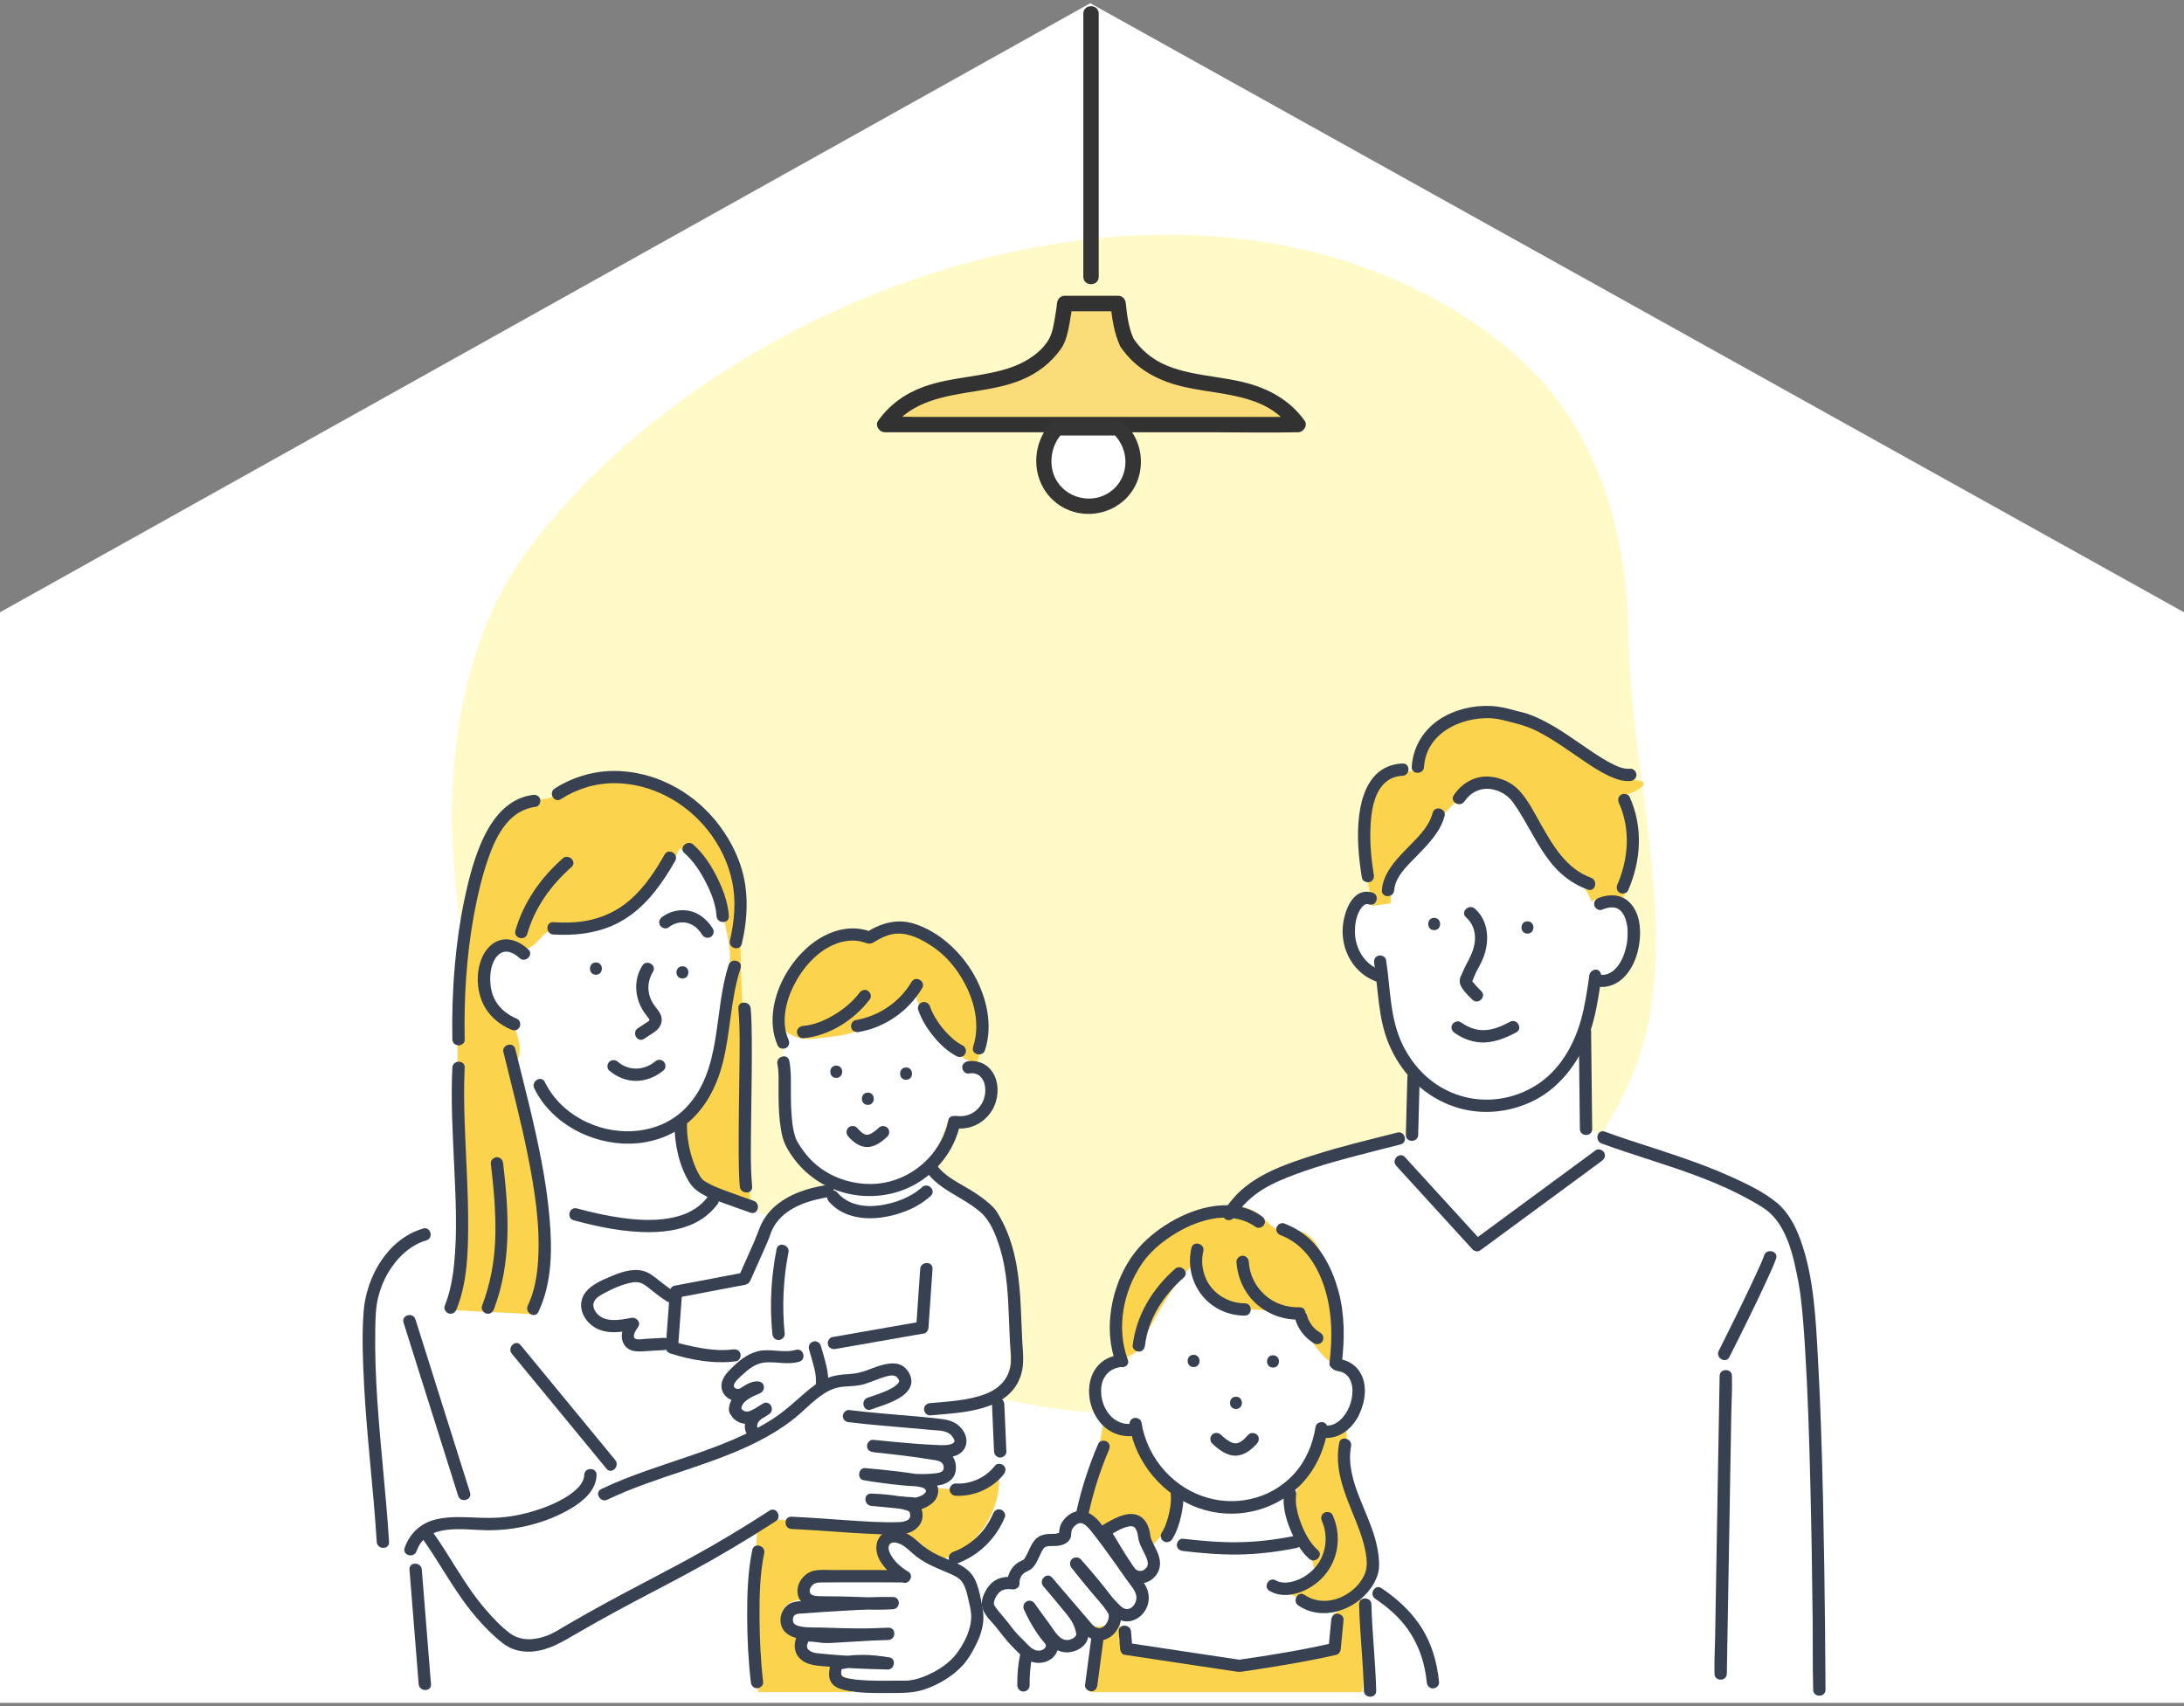 <svg width="430" height="336" viewBox="0 0 430 336" fill="none" xmlns="http://www.w3.org/2000/svg">
<rect x="0" y="0" width="430" height="336" fill="#808080" stroke="none"/>
<g clip-path="url(#clip0_475_12473)">
<path d="M214.658 0.632L0 120.56V335.302H430V120.56L214.658 0.632Z" fill="white"/>
<path d="M113.202 238.557C126.014 260.457 141.396 257.217 162.202 264.463C193.905 275.512 219.962 285.262 253.021 271.376C282.283 259.083 319.676 232.563 324.995 198.948C328.693 175.584 321.025 149.329 320.661 125.639C320.32 103.14 313.932 81.977 295.725 67.628C238.329 22.41 143.813 55.032 104.109 108.05C79.279 141.21 86.978 202.742 113.202 238.557Z" fill="#FFFAC8"/>
<path d="M213.291 2.692V54.492C213.291 56.44 216.322 56.448 216.322 54.492V2.692C216.322 0.744 213.291 0.736 213.291 2.692Z" fill="#353535"/>
<path d="M221.901 67.469C220.673 65.02 220.15 59.752 220.15 59.752H209.63C209.63 59.752 209.107 65.02 207.879 67.469C199.844 79.649 182.638 71.668 174.224 83.598H255.563C247.149 71.675 229.943 79.657 221.909 67.469H221.901Z" fill="#FADC78"/>
<path d="M223.205 66.703C222.189 64.604 221.871 61.814 221.659 59.752C221.575 58.934 221.03 58.237 220.143 58.237H209.622C208.743 58.237 208.189 58.934 208.106 59.752C208.015 60.654 207.924 61.269 207.742 62.292C207.492 63.724 207.265 65.415 206.56 66.703C205.188 69.212 202.345 71.084 199.738 72.092C193.955 74.321 187.557 74.056 181.744 76.201C178.143 77.527 175.142 79.703 172.898 82.833C172.208 83.796 173.141 85.115 174.209 85.115H238.766C244.262 85.115 249.772 85.243 255.267 85.115C255.358 85.115 255.449 85.115 255.548 85.115C256.617 85.115 257.549 83.796 256.859 82.833C253.698 78.421 249.075 76.148 243.867 75.033C239.123 74.018 234.074 73.828 229.564 71.91C226.972 70.811 224.774 69.045 223.205 66.711C222.121 65.096 219.498 66.612 220.59 68.242C223.592 72.722 228.155 75.079 233.316 76.223C238.137 77.292 243.231 77.474 247.839 79.377C250.394 80.43 252.63 82.121 254.244 84.372L255.555 82.09H180.357C178.416 82.09 176.43 81.969 174.497 82.09C174.406 82.09 174.315 82.09 174.217 82.09L175.528 84.372C179.409 78.952 186.041 77.997 192.166 77.012C195.228 76.519 198.298 75.973 201.178 74.776C204.301 73.472 206.939 71.448 208.894 68.674C209.933 67.204 210.297 65.195 210.615 63.452C210.842 62.231 211.024 60.996 211.146 59.768L209.63 61.284H220.15L218.634 59.768C218.922 62.61 219.339 65.65 220.598 68.249C221.447 70.008 224.061 68.469 223.213 66.718L223.205 66.703Z" fill="#323232"/>
<path d="M220.135 84.219H208.113C206.491 85.819 205.491 88.419 205.491 90.874C205.491 95.756 209.447 99.713 214.329 99.713C219.21 99.713 223.167 95.756 223.167 90.874C223.167 88.222 221.992 85.834 220.142 84.219H220.135Z" fill="white"/>
<path d="M220.135 82.704H208.94C208.667 82.704 208.394 82.688 208.129 82.704C206.878 82.779 205.976 84.31 205.43 85.303C202.868 89.942 203.816 95.862 208.091 99.121C212.063 102.146 217.755 101.812 221.401 98.439C225.82 94.354 225.653 87.145 221.211 83.151C219.764 81.847 217.611 83.984 219.066 85.296C222.72 88.585 222.409 94.581 218.088 97.166C214.208 99.485 208.887 97.651 207.416 93.315C206.499 90.602 207.174 87.358 209.182 85.296L208.113 85.743H220.135C222.083 85.743 222.091 82.711 220.135 82.711V82.704Z" fill="#353535"/>
<path d="M349.458 237.926C345.51 233.258 334.813 230.857 329.101 228.656C324.784 226.999 314.596 224.236 314.596 224.236C314.596 224.236 311.115 229.218 309.12 230.875C305.561 233.832 302.001 236.783 298.435 239.74C296.537 241.318 291.213 244.764 291.213 244.764C291.213 244.764 289.637 242.34 288.654 241.251C286.404 238.772 284.337 237.345 282.087 234.866C280.413 233.022 274.404 225.125 274.404 225.125C274.404 225.125 269.437 225.923 262.397 227.84C255.351 229.757 247.668 230.392 240.3 243.488L246.303 310.521C246.503 314.995 246.716 319.512 247.959 323.817C249.208 328.117 255.157 332.784 255.369 333.184C255.575 333.577 356.31 333.184 356.31 333.184C356.31 333.184 361.974 283.692 357.135 256.815C355.213 246.143 353.327 242.515 349.452 237.932L349.458 237.926Z" fill="white"/>
<path d="M217.244 280.185C215.401 290.513 213.091 300.762 210.313 310.884C218.506 310.763 226.716 306.451 230.737 299.335C234.757 292.218 233.969 282.471 228.275 276.605L217.25 280.191L217.244 280.185Z" fill="#FCD34D"/>
<path d="M189.295 285.349C179.387 288.354 169.133 290.222 158.8 290.9C155.628 291.111 151.959 291.474 150.219 294.122C149.128 295.785 149.267 298.887 149.109 300.87C148.103 313.538 148.175 333.177 148.175 333.177H167.58C167.58 333.177 168.181 328.092 168.071 323.95C167.968 319.808 168.35 315.286 171.164 312.238C172.48 310.811 174.233 309.838 176.076 309.209C179.229 308.132 182.643 308.024 185.79 306.935C192.934 304.462 197.712 296.523 196.548 289.08L189.295 285.349Z" fill="#FCD34D"/>
<path d="M189.744 207.191C188.859 205.842 188.78 204.149 188.465 202.571C187.604 198.224 184.687 194.324 180.751 192.256C176.816 190.188 171.94 190 167.859 191.754L154.3 204.712C154.027 208.763 153.645 215.517 154.221 219.538C154.797 223.553 159.673 228.517 162.505 231.432C166.143 235.18 172.195 233.566 177.228 232.151C182.267 230.736 185.093 225.911 186.233 220.82C188.926 221.243 191.818 219.834 193.128 217.452C194.444 215.069 194.092 211.883 192.291 209.839C191.479 208.914 190.405 208.219 189.732 207.191H189.744Z" fill="white"/>
<path d="M178.453 279.29C175.385 279.206 172.092 279.466 169.478 277.857C171.206 277.234 173.007 276.569 174.232 275.203C175.451 273.836 175.839 271.538 174.566 270.22C173.486 269.108 171.722 269.09 170.182 269.289C166.464 269.773 163.499 271.236 159.715 273.117C155.931 274.997 144.919 284.073 144.919 284.073L160.376 242.479L143.433 236.777L87.226 241.747C81.677 243.984 75.826 246.723 73.982 252.401C72.139 258.079 71.957 266.937 72.503 272.881C73.364 282.277 74.692 305.085 74.498 305.684C74.498 305.684 78.67 308.489 80.774 307.848C82.12 316.271 82.757 333.171 82.757 333.171H149.249L148.6 305.925L148.867 301.263L152.948 299.183C152.948 299.183 173.893 300.955 176.603 300.87C182.485 300.689 180.06 296.082 180.06 296.082C180.06 296.082 183.104 293.621 184.481 291.843C186.482 289.267 188.034 285.706 186.482 282.84C185.026 280.143 181.527 279.369 178.459 279.278L178.453 279.29Z" fill="white"/>
<path d="M145.944 192.467C145.713 186.62 145.986 179.8 144.464 174.152C142.942 168.498 142.815 163.292 138.109 159.791C131.342 154.749 130.25 153.043 121.803 153.037C117.595 153.037 107.825 157.258 107.825 157.258C107.825 157.258 97.238 157.47 93.769 169.037C88.991 184.969 90.27 197.111 90.046 214.422C89.943 222.259 90.155 235.477 90.937 243.277C91.422 248.078 88.269 257.922 88.269 257.922L105.63 258.81C105.63 258.81 107.856 247.05 106.964 251.04C106.073 255.037 107.104 243.404 106.073 238.391C118.425 237.158 135.32 237.581 147.672 236.347C147.096 221.721 146.514 207.094 145.938 192.467H145.944Z" fill="#FCD34D"/>
<path d="M133.519 220.753C137.594 217.76 141.384 208.642 141.451 205.576C141.663 195.527 144.786 192.788 143.379 185.054C141.972 177.321 139.965 171.981 133.846 167.029C129.832 175.622 121.421 182.031 112.052 183.633L109.275 183.18C106.886 182.805 105.764 186.723 103.35 186.868C102.362 186.929 101.477 186.312 100.512 186.1C98.523 185.665 96.462 187.116 95.704 188.997C94.946 190.883 95.255 193.042 95.977 194.94C96.698 196.839 100.058 199.681 100.931 201.513C103.526 206.979 101.695 208.993 101.695 208.993C101.695 208.993 102.514 223.347 104.624 229.116C105.685 232.018 106.528 238.615 106.528 238.615C106.528 238.615 133.67 244.256 144.028 236.148C140.426 233.88 135.878 231.444 135.878 231.444C135.878 231.444 131.045 222.573 133.519 220.753Z" fill="white"/>
<path d="M186.409 187.146C181.637 181.614 175.548 181.608 170.721 184.498C168.635 183.047 164.9 184.8 162.644 185.979C160.388 187.158 158.66 189.117 157.011 191.046C155.652 192.643 154.288 194.293 153.548 196.246C152.808 198.206 152.79 200.552 154.009 202.251C155.325 204.077 157.805 204.766 160.049 204.53C162.292 204.294 166.513 204.01 168.538 203.025C173.171 200.763 175.3 200.134 180.303 195.515C181.133 201.35 186.67 207.445 192.194 209.525C193.759 205.607 194.432 200.225 192.916 196.289L186.397 187.14L186.409 187.146Z" fill="#FCD34D"/>
<path d="M180.776 229.551L181.103 229.503C180.812 229.013 180.521 228.523 180.236 228.033C180.381 228.559 180.575 229.061 180.782 229.551H180.776Z" fill="white"/>
<path d="M194.371 239.612C190.702 235.114 184.96 233.596 180.77 229.551L165.052 231.921C164.56 233.856 162.662 235.108 160.776 235.779C158.891 236.45 156.853 236.734 155.101 237.696C149.619 240.683 148.988 248.712 143.961 252.413C139.443 255.739 133.131 254.433 127.74 252.86C125.059 252.08 122.137 251.276 119.547 252.322C116.964 253.368 115.321 256.555 116.37 259.131C117.419 261.707 121.288 262.741 123.246 260.763C122.561 262.1 123.356 263.817 124.605 264.657C125.854 265.498 127.418 265.691 128.916 265.855C134.798 266.514 140.68 267.167 146.562 267.826C144.865 268.249 144.028 270.311 144.337 272.034C144.64 273.751 145.762 275.203 146.805 276.599C147.854 278.002 148.897 279.532 149.012 281.273C161.322 280.282 170.897 280.953 183.11 282.791C182.589 285.131 183.644 292.363 183.644 292.363C185.857 294.34 191.994 292.29 197.985 290.392L197.5 274.749C197.5 274.749 198.84 271.877 198.792 264.228C198.737 256.579 199.204 245.544 194.365 239.612H194.371Z" fill="white"/>
<path d="M189.787 310.521C188.847 308.647 186.1 308.441 184.517 307.111C183.007 305.847 181.667 303.58 179.733 303.174C177.804 302.769 175.542 303.344 174.475 304.994C173.408 306.645 174.148 309.33 176.07 309.777C171.589 309.783 167.107 310.128 162.674 310.799C161.413 310.993 160.085 311.241 159.121 312.069C158.151 312.897 157.738 314.506 158.593 315.455C156.762 314.463 154.124 315.824 153.876 317.886C153.627 319.954 155.877 321.889 157.89 321.35C156.774 322.983 157.932 325.371 159.703 326.254C161.474 327.137 163.566 326.956 165.537 326.756C164.67 327.331 164.73 328.721 165.415 329.507C166.095 330.293 167.162 330.62 168.175 330.862C173.669 332.156 179.745 331.932 184.59 329.036C189.787 325.928 192.139 320.292 191.187 314.742C190.945 313.315 190.478 311.9 189.793 310.527L189.787 310.521Z" fill="white"/>
<path d="M265.471 270.039C264.435 269.483 263.228 269.283 262.549 268.322C261.973 267.511 260.735 267.433 260.711 266.435C260.56 260.28 257.661 254.239 252.943 250.267L237.062 244.274C233.187 245.599 230.07 248.646 228.014 252.177C225.958 255.715 224.873 259.723 224.109 263.738C223.751 265.631 223.217 267.844 221.429 268.57C220.549 268.926 219.543 268.818 218.621 269.053C216.826 269.507 215.553 271.291 215.383 273.129C215.213 274.967 216.013 276.805 217.226 278.202C218.633 279.816 220.537 280.905 222.174 282.283C224.4 284.152 226.116 286.54 227.808 288.904C229.178 290.821 230.573 292.78 231.228 295.042C231.883 297.303 230.397 302.261 228.808 304.003C237.068 305.545 247.201 305.829 255.745 304.093C254.277 301.161 252.767 297.835 253.81 294.727C254.641 292.236 256.945 290.501 258.049 288.112C258.54 287.042 258.801 285.833 259.595 284.968C260.438 284.049 261.724 283.698 262.846 283.148C265.089 282.047 266.878 279.919 267.266 277.452C267.655 274.991 267.667 271.212 265.465 270.033L265.471 270.039Z" fill="white"/>
<path d="M255.721 242.412C254.362 242.164 252.913 242.575 251.615 242.122C250.245 241.644 249.372 240.326 248.274 239.377C246.479 237.823 243.981 237.242 241.616 237.424C239.245 237.611 236.989 238.506 234.891 239.619C229.973 242.243 225.728 246.221 223.181 251.168C220.64 256.114 219.894 262.039 221.544 267.348L224 266.078C226.607 260.727 230.937 252.57 235.358 248.58C235.267 250.756 238.505 256.15 240.518 256.984C242.531 257.825 244.187 257.861 246.37 257.843C248.553 257.825 255.66 258.702 255.66 258.702C255.66 258.702 258.255 266.266 262.888 268.824C263.586 262.62 262.47 254.941 260.839 248.912C260.075 246.094 258.595 242.926 255.721 242.4V242.412Z" fill="#FCD34D"/>
<path d="M216.105 301.125C215.953 300.931 215.807 300.75 215.662 300.568C213.358 297.696 211.435 298.591 210.186 300.278C209.246 301.554 210.38 302.467 208.888 303.005C207.645 303.459 206.305 302.945 205.141 303.579C203.813 304.305 203.255 307.818 201.83 308.32C199.38 309.185 199.526 311.767 199.526 311.767C199.526 311.767 196.791 311.192 195.493 313.206C193.249 316.682 195.062 316.797 198.088 320.963C199.222 322.529 200.102 323.255 201.836 324.984C204.862 328.002 208.603 324.839 206.59 322.687C204.571 320.534 202.703 316.368 202.703 316.368C202.703 316.368 206.123 321.181 207.603 322.977C209.622 325.42 213.388 323.588 213.139 321.622C212.994 320.443 212.442 319.077 211.635 317.946C210.756 316.719 206.305 311.482 206.305 311.482C206.305 311.482 212.684 318.92 213.94 320.389C217.251 324.265 220.568 319.24 219.27 317.088C218.924 316.513 218.427 315.806 217.851 315.038C218.785 316.084 219.61 316.955 220.131 317.372C223.011 319.669 226.468 315.648 224.309 312.486C223.842 311.809 223.363 311.107 222.878 310.406C224.139 310.781 225.613 310.454 226.662 309.324C228.414 307.153 225.382 304.831 224.903 302.715C224.261 297.968 220.489 298.93 216.111 301.112L216.105 301.125Z" fill="white"/>
<path d="M268.049 311.392C266.029 310.194 256.345 302.298 256.345 302.298C247.007 305.109 238.147 306.034 229.5 302.642C229.5 302.642 216.59 310.932 209.483 318.043C205.547 321.979 202.218 327.645 202.679 333.184C202.679 333.184 276.508 333.407 281.984 333.184C281.935 328.842 280.45 324.144 277.854 320.655C275.259 317.172 271.79 313.605 268.049 311.392Z" fill="white"/>
<path d="M262.506 317.825C262.506 317.825 261.609 322.33 262.033 324.591C256.103 326.375 249.99 328.171 243.823 327.603C242.18 327.451 226.474 324.343 220.246 323.11C220.361 321.713 220.483 320.31 220.598 318.914C219.549 319.325 218.506 319.736 217.457 320.147L215.735 320.316C215.401 324.591 214.728 333.184 214.728 333.184H268.237L268.679 328.866L267.982 314.433L262.5 317.831L262.506 317.825Z" fill="#FCD34D"/>
<path d="M265.296 290.628C265.089 289.031 265.126 280.85 265.126 280.85L259.965 282.737L255.235 293.56C254.75 295.737 255.205 301.179 256.521 302.981C258.037 305.049 258.34 307.34 258.892 309.801C257.534 311.319 255.66 313.278 252.216 313.103C252.507 312.928 258.625 316.416 259.444 316.362C261.342 316.235 264.616 315.6 266.157 314.475C269.025 312.377 269.868 307.528 269.425 304.009C268.879 299.667 265.866 294.969 265.296 290.628Z" fill="#FCD34D"/>
<path d="M314.444 177.968C314.444 177.968 311.225 169.938 305.955 165.735C300.085 161.049 297.787 153.92 291.547 153.279L285.622 157.27C282.627 158.322 281.293 163.625 280.019 166.527C278.746 169.43 276.484 171.147 274.095 173.233C272.342 174.763 270.474 176.486 268.491 177.701C266.509 178.917 266.005 182.406 266.12 184.728C266.448 191.451 271.924 191.772 271.924 191.772C271.924 191.772 272.566 199.282 274.095 203.248C275.21 206.151 275.671 208.327 277.618 210.752C280.177 213.945 277.939 222.888 277.939 222.888L271.536 225.603C271.536 225.603 282.881 236.353 287.551 241.886C288.363 242.847 288.697 244.879 289.952 244.921C290.88 244.952 292.226 243.519 292.996 243.005C302.025 236.988 318.774 225.125 318.774 225.125L313.007 222.41L312.686 211.236C312.686 211.236 313.123 204.246 312.983 200.521C312.928 199.028 314.444 193.81 314.444 193.81C314.444 193.81 318.635 194.021 320.029 190.278C321.163 187.237 322.352 181.269 320.211 178.826C318.071 176.383 314.444 177.968 314.444 177.968Z" fill="white"/>
<path d="M323.074 153.793C316.955 153.267 307.901 143.943 301.88 142.039C295.24 139.941 287.902 139.892 281.778 144.977L278.255 151.84C270.887 151.84 269.013 157.687 268.485 162.857C267.958 168.027 270.201 178.391 270.201 178.391L273.852 177.853C273.852 177.853 273.312 173.142 276.86 169.714C280.401 166.286 283.197 161.575 283.197 161.575C289.588 153.836 294.809 152.65 299.521 158.685C299.521 158.685 303.056 166.987 305.427 168.535C311.976 172.816 313.329 177.538 313.329 177.538C315.378 176.19 317.295 176.244 319.411 177.381C319.411 177.381 323.735 165.33 319.938 156.418C321.442 156.224 322.479 155.535 323.389 154.815C323.801 154.489 323.601 153.83 323.074 153.787V153.793Z" fill="#FCD34D"/>
<path d="M235 266.762C233.442 266.762 233.435 269.18 235 269.18C236.564 269.18 236.564 266.762 235 266.762Z" fill="#374151"/>
<path d="M250.639 266.858C249.08 266.858 249.074 269.277 250.639 269.277C252.203 269.277 252.203 266.858 250.639 266.858Z" fill="#374151"/>
<path d="M238.651 284.218C239.918 285.409 241.573 286.734 243.435 286.619C245.115 286.516 246.412 285.415 247.492 284.218C247.916 283.747 247.995 282.967 247.492 282.507C247.031 282.084 246.231 282.005 245.776 282.507C245.527 282.785 245.272 283.051 245.006 283.305C244.896 283.408 244.781 283.511 244.66 283.607C244.611 283.65 244.375 283.807 244.63 283.632C244.569 283.668 244.514 283.716 244.46 283.753C244.339 283.837 244.211 283.91 244.084 283.982C244.029 284.013 243.969 284.043 243.914 284.067C243.702 284.176 243.914 284.031 243.963 284.049C243.908 284.025 243.647 284.152 243.581 284.17C243.532 284.182 243.447 284.182 243.405 284.206C243.55 284.115 243.641 284.182 243.441 284.194C243.32 284.2 243.199 284.194 243.071 284.194C242.81 284.194 243.35 284.254 243.095 284.194C243.029 284.182 242.968 284.17 242.901 284.152C242.756 284.115 242.61 284.067 242.471 284.019C242.259 283.946 242.604 284.097 242.471 284.019C242.404 283.982 242.331 283.952 242.265 283.916C241.925 283.74 241.604 283.529 241.294 283.299C241.434 283.402 241.264 283.275 241.21 283.233C241.131 283.166 241.046 283.1 240.967 283.033C240.761 282.858 240.561 282.676 240.367 282.489C239.906 282.053 239.105 281.999 238.651 282.489C238.196 282.979 238.159 283.734 238.651 284.2V284.218Z" fill="#374151"/>
<path d="M248.438 239.498C243.029 235.598 235.691 237.52 230.416 240.647C227.796 242.194 225.346 244.172 223.472 246.578C221.313 249.348 219.846 252.697 219.088 256.114C218.19 260.159 218.251 264.482 219.713 268.388C220.252 269.833 222.599 269.211 222.053 267.747C219.725 261.507 221.144 254.215 224.849 248.791C226.328 246.627 228.396 244.843 230.573 243.41C233.011 241.808 235.703 240.574 238.578 240.006C241.452 239.437 244.696 239.77 247.225 241.59C247.759 241.971 248.577 241.681 248.886 241.154C249.244 240.544 248.983 239.885 248.45 239.498H248.438Z" fill="#374151"/>
<path d="M219.713 266.901C212.884 268.4 213.091 277.688 217.912 281.334C219.337 282.41 221.125 282.912 222.908 282.773C223.563 282.725 224.121 282.253 224.121 281.564C224.121 280.947 223.563 280.306 222.908 280.354C221.617 280.457 220.665 280.258 219.622 279.592C218.748 279.036 218.075 278.226 217.542 277.162C217.087 276.267 216.802 275.058 216.79 274.042C216.79 273.764 216.796 273.491 216.82 273.213C216.826 273.135 216.832 273.056 216.844 272.978C216.838 273.032 216.808 273.189 216.85 272.953C216.881 272.802 216.911 272.651 216.947 272.5C217.111 271.835 217.184 271.647 217.511 271.115C217.742 270.734 217.681 270.813 217.966 270.504C218.069 270.396 218.178 270.287 218.294 270.184C218.348 270.136 218.409 270.081 218.469 270.033C218.633 269.9 218.245 270.184 218.548 269.978C219.191 269.543 219.579 269.398 220.349 269.229C221.871 268.896 221.229 266.562 219.706 266.895L219.713 266.901Z" fill="#374151"/>
<path d="M263.343 269.948C263.185 269.93 263.592 270.003 263.64 270.009C263.773 270.039 263.907 270.075 264.04 270.118C264.35 270.214 264.307 270.19 264.665 270.402C264.774 270.462 264.877 270.529 264.974 270.601C264.768 270.456 265.089 270.698 265.126 270.74C265.211 270.819 265.296 270.91 265.374 270.994C265.423 271.043 265.465 271.097 265.508 271.145C265.623 271.291 265.356 270.916 265.532 271.182C265.665 271.381 265.781 271.587 265.89 271.799C265.999 272.01 265.908 271.835 265.89 271.799C265.914 271.865 265.944 271.925 265.963 271.992C266.005 272.125 266.054 272.258 266.09 272.391C266.126 272.524 266.163 272.669 266.187 272.808C266.199 272.881 266.248 273.183 266.235 273.074C266.217 272.953 266.254 273.292 266.26 273.352C266.272 273.522 266.278 273.691 266.278 273.854C266.29 275.977 265.399 278.262 263.755 279.707C263.701 279.756 263.646 279.804 263.586 279.853C263.416 279.992 263.634 279.822 263.525 279.895C263.404 279.98 263.288 280.058 263.161 280.137C263.022 280.221 262.882 280.3 262.737 280.373C262.67 280.403 262.609 280.433 262.542 280.463C262.652 280.415 262.633 280.427 262.53 280.463C262.379 280.518 262.227 280.566 262.07 280.608C262.009 280.627 261.548 280.705 261.803 280.675C261.469 280.717 261.13 280.711 260.796 280.687C260.141 280.633 259.583 281.28 259.583 281.896C259.583 282.598 260.141 283.051 260.796 283.106C263.846 283.36 266.393 281.11 267.618 278.498C268.843 275.886 269.304 272.542 267.673 270.051C266.666 268.515 265.114 267.753 263.331 267.524C262.682 267.439 262.118 268.14 262.118 268.733C262.118 269.458 262.676 269.858 263.331 269.942L263.343 269.948Z" fill="#374151"/>
<path d="M222.393 280.711C223.545 288.04 229.015 294.473 236 296.946C242.986 299.419 250.718 297.629 255.836 292.611C258.862 289.642 260.705 285.687 261.372 281.533C261.475 280.886 261.202 280.233 260.523 280.046C259.947 279.889 259.135 280.24 259.032 280.893C258.498 284.218 257.231 287.435 254.981 289.987C252.974 292.272 250.36 293.953 247.443 294.842C240.93 296.819 234.011 294.727 229.445 289.763C226.965 287.066 225.304 283.686 224.734 280.07C224.63 279.423 223.824 279.066 223.242 279.224C222.55 279.411 222.29 280.064 222.393 280.711Z" fill="#374151"/>
<path d="M252.173 243.228C256.224 244.764 258.807 248.289 260.311 252.214C262.306 257.432 262.415 262.952 261.76 268.443C261.681 269.09 262.373 269.652 262.973 269.652C263.695 269.652 264.107 269.096 264.186 268.443C264.75 263.69 264.786 258.792 263.501 254.142C262.518 250.593 260.899 247.032 258.28 244.377C256.733 242.811 254.872 241.668 252.816 240.894C252.203 240.665 251.488 241.154 251.324 241.741C251.136 242.418 251.555 242.999 252.173 243.228Z" fill="#374151"/>
<path d="M243.344 275.015C241.786 275.015 241.779 277.434 243.344 277.434C244.908 277.434 244.908 275.015 243.344 275.015Z" fill="#374151"/>
<path d="M231.355 249.837C226.862 253.798 223.739 258.938 223.005 264.924C222.926 265.571 223.618 266.133 224.218 266.133C224.94 266.133 225.352 265.577 225.431 264.924C226.08 259.597 229.1 255.044 233.065 251.549C234.236 250.515 232.52 248.809 231.349 249.837H231.355Z" fill="#374151"/>
<path d="M270.765 314.802C273.227 316.453 275.514 318.436 277.224 320.873C279.382 323.944 280.559 327.524 280.91 331.243C280.971 331.896 281.426 332.452 282.123 332.452C282.73 332.452 283.397 331.896 283.336 331.243C282.948 327.107 281.723 323.074 279.316 319.651C277.357 316.858 274.816 314.608 271.99 312.71C270.693 311.839 269.474 313.931 270.765 314.796V314.802Z" fill="#374151"/>
<path d="M252.84 293.802C252.452 296.178 253.046 298.645 253.919 300.858C254.793 303.071 255.963 305.345 257.758 306.941C258.922 307.969 260.644 306.27 259.474 305.23C258.001 303.924 256.982 302.056 256.254 300.217C255.842 299.177 255.514 298.101 255.302 297.007C255.211 296.547 255.163 296.154 255.138 295.664C255.126 295.429 255.126 295.199 255.138 294.963C255.138 294.854 255.15 294.739 255.157 294.63C255.175 294.382 255.138 294.703 255.181 294.443C255.284 293.802 255.011 293.143 254.332 292.956C253.756 292.798 252.943 293.149 252.84 293.802Z" fill="#374151"/>
<path d="M200.805 325.994C200.435 327.911 200.253 329.906 200.296 331.853C200.308 332.488 200.841 333.093 201.508 333.063C202.175 333.032 202.733 332.531 202.721 331.853C202.691 330.59 202.776 329.332 202.921 328.074C202.933 327.959 202.952 327.838 202.964 327.724C202.982 327.566 202.921 328.044 202.952 327.79C202.958 327.748 202.964 327.699 202.97 327.657C202.994 327.476 203.024 327.294 203.055 327.119C203.079 326.956 203.109 326.792 203.14 326.635C203.261 326.018 202.964 325.299 202.291 325.148C201.69 325.015 200.926 325.329 200.799 325.994H200.805Z" fill="#374151"/>
<path d="M230.494 294.213C230.567 294.763 230.549 295.32 230.506 295.87C230.494 296.045 230.476 296.221 230.458 296.396C230.458 296.426 230.416 296.717 230.44 296.559C230.464 296.402 230.409 296.741 230.416 296.735C230.355 297.104 230.288 297.466 230.209 297.829C230.046 298.579 229.833 299.317 229.573 300.036C229.512 300.205 229.445 300.369 229.379 300.538C229.239 300.883 229.427 300.429 229.342 300.623C229.306 300.707 229.263 300.798 229.221 300.883C229.063 301.215 228.893 301.536 228.699 301.844C228.354 302.4 228.578 303.174 229.136 303.501C229.694 303.827 230.452 303.622 230.798 303.065C231.659 301.675 232.198 300.06 232.544 298.47C232.847 297.104 233.102 295.616 232.926 294.213C232.841 293.566 232.429 293.004 231.713 293.004C231.125 293.004 230.416 293.56 230.5 294.213H230.494Z" fill="#374151"/>
<path d="M232.914 305.399C236.534 305.817 240.173 306.137 243.817 306.089C247.649 306.034 251.458 305.563 255.211 304.819C256.739 304.517 256.091 302.183 254.569 302.485C250.936 303.205 247.274 303.634 243.568 303.67C239.863 303.706 236.449 303.386 232.914 302.981C232.265 302.908 231.701 303.591 231.701 304.19C231.701 304.904 232.259 305.321 232.914 305.399Z" fill="#374151"/>
<path d="M220.258 321.26C220.349 322.396 220.44 323.533 220.531 324.67C220.568 325.147 220.877 325.752 221.423 325.837C226.14 326.544 230.858 327.258 235.576 327.965L242.919 329.072C243.429 329.15 243.902 329.241 244.417 329.168C245.527 329.011 246.637 328.842 247.746 328.667C252.883 327.868 258.025 327.01 263.088 325.837C263.646 325.71 263.931 325.19 263.98 324.67C264.162 322.759 264.344 320.854 264.526 318.944C264.586 318.291 263.925 317.734 263.313 317.734C262.603 317.734 262.161 318.291 262.1 318.944C261.918 320.854 261.736 322.759 261.554 324.67L262.446 323.503C256.254 324.936 249.954 325.952 243.665 326.847H244.308C237.814 325.867 231.313 324.894 224.818 323.914C223.903 323.775 222.987 323.636 222.071 323.503L222.963 324.67C222.872 323.533 222.781 322.396 222.69 321.26C222.569 319.718 220.137 319.706 220.264 321.26H220.258Z" fill="#374151"/>
<path d="M234.582 245.726C233.811 248.991 234.569 252.449 236.668 255.074C238.766 257.698 241.877 259.034 245.084 259.046C246.643 259.046 246.649 256.634 245.084 256.628C242.55 256.622 240.1 255.479 238.499 253.508C236.898 251.536 236.34 248.815 236.916 246.373C237.274 244.861 234.933 244.214 234.575 245.732L234.582 245.726Z" fill="#374151"/>
<path d="M243.441 248.465C243.635 251.542 244.957 254.523 247.237 256.628C249.554 258.768 252.695 259.929 255.848 259.82C257.406 259.772 257.412 257.347 255.848 257.402C253.331 257.486 250.809 256.628 248.953 254.916C247.098 253.205 246.018 250.914 245.867 248.465C245.824 247.812 245.339 247.255 244.654 247.255C244.029 247.255 243.399 247.812 243.441 248.465Z" fill="#374151"/>
<path d="M130.844 168.269C129.025 171.498 126.951 174.63 124.156 177.109C121.688 179.298 118.704 180.701 115.466 181.299C113.319 181.698 111.118 181.716 108.947 181.583C107.389 181.487 107.395 183.905 108.947 184.002C112.937 184.25 116.964 183.845 120.645 182.224C123.962 180.767 126.739 178.318 128.971 175.494C130.462 173.602 131.754 171.582 132.937 169.49C133.701 168.13 131.609 166.908 130.844 168.269Z" fill="#374151"/>
<path d="M110.439 157.343C113.647 155.287 117.31 154.18 121.13 154.21C124.562 154.235 127.982 155.136 131.045 156.671C137.594 159.961 142.615 166.322 144.137 173.499C144.962 177.381 144.604 181.378 143.706 185.211C143.349 186.723 145.689 187.37 146.047 185.852C146.945 182.025 147.308 178.113 146.72 174.206C146.083 169.986 144.228 166.013 141.681 162.603C137.097 156.466 130.099 152.348 122.373 151.846C117.734 151.544 113.12 152.759 109.214 155.263C107.905 156.103 109.117 158.195 110.439 157.349V157.343Z" fill="#374151"/>
<path d="M131.59 182.629C131.9 182.4 132.227 182.194 132.573 182.025C132.652 181.988 132.736 181.946 132.815 181.91C132.658 181.976 132.779 181.928 132.87 181.898C133.052 181.837 133.234 181.777 133.422 181.735C133.585 181.692 133.755 181.662 133.925 181.638C133.755 181.662 133.834 181.65 133.961 181.638C134.046 181.638 134.131 181.626 134.216 181.626C134.386 181.626 134.556 181.626 134.725 181.638C134.774 181.638 135.101 181.692 134.81 181.638C134.895 181.65 134.98 181.668 135.059 181.68C135.229 181.716 135.392 181.759 135.556 181.807C135.641 181.831 135.72 181.861 135.805 181.892C135.805 181.892 136.09 182.013 135.95 181.946C135.811 181.88 136.066 182.007 136.096 182.019C136.193 182.067 136.284 182.115 136.381 182.17C136.539 182.261 136.69 182.363 136.842 182.466C137.024 182.587 136.805 182.43 136.908 182.515C136.981 182.575 137.054 182.635 137.127 182.702C137.272 182.835 137.412 182.968 137.539 183.113C137.854 183.458 137.964 183.603 138.243 184.062C138.588 184.619 139.328 184.83 139.904 184.498C140.48 184.165 140.686 183.403 140.341 182.841C139.304 181.16 137.697 179.751 135.72 179.352C133.852 178.971 131.918 179.413 130.384 180.537C129.856 180.924 129.595 181.583 129.947 182.194C130.25 182.714 131.075 183.016 131.609 182.629H131.59Z" fill="#374151"/>
<path d="M134.362 190.254C132.803 190.254 132.797 192.673 134.362 192.673C135.926 192.673 135.926 190.254 134.362 190.254Z" fill="#374151"/>
<path d="M117.328 189.51C115.769 189.51 115.763 191.929 117.328 191.929C118.892 191.929 118.892 189.51 117.328 189.51Z" fill="#374151"/>
<path d="M126.466 190.127C124.665 193.023 124.95 196.591 126.842 199.348C127.085 199.699 127.346 200.044 127.6 200.382C127.703 200.515 127.879 200.703 127.867 200.83C127.849 201.023 127.685 201.084 127.515 201.192L125.593 202.456C124.295 203.309 125.508 205.407 126.818 204.542L128.777 203.26C129.923 202.505 130.638 201.277 130.117 199.898C129.82 199.118 129.159 198.471 128.704 197.776C128.286 197.129 127.97 196.476 127.8 195.726C127.455 194.221 127.758 192.649 128.564 191.349C129.371 190.049 127.291 188.803 126.472 190.127H126.466Z" fill="#374151"/>
<path d="M119.954 210.789C121.445 212.076 123.307 212.85 125.296 212.826C127.285 212.802 129.147 212.01 130.669 210.734C131.172 210.317 131.105 209.458 130.669 209.023C130.171 208.527 129.456 208.6 128.953 209.023C128.71 209.229 128.455 209.404 128.128 209.597C127.831 209.773 127.461 209.954 127.267 210.021C126.915 210.142 126.563 210.25 126.193 210.323C126.109 210.341 126.024 210.353 125.939 210.371C125.726 210.402 126.09 210.359 125.872 210.377C125.678 210.396 125.484 210.408 125.29 210.408C123.986 210.426 122.682 209.96 121.664 209.083C121.166 208.654 120.433 208.6 119.947 209.083C119.511 209.519 119.45 210.365 119.947 210.795L119.954 210.789Z" fill="#374151"/>
<path d="M89.064 210.22C88.742 216.768 89.142 223.329 89.439 229.871C89.737 236.414 90.04 242.503 89.421 248.773C89.142 251.621 88.627 254.487 87.547 257.154C87.305 257.758 87.814 258.484 88.397 258.641C89.088 258.828 89.64 258.405 89.888 257.794C91.992 252.588 92.168 246.645 92.18 241.106C92.192 234.43 91.713 227.761 91.489 221.092C91.368 217.47 91.313 213.842 91.489 210.22C91.568 208.666 89.136 208.666 89.064 210.22Z" fill="#374151"/>
<path d="M104.86 156.52C99.451 157.264 96.352 161.968 94.454 166.636C93.041 170.113 92.126 173.789 91.368 177.454C90.507 181.614 89.931 185.834 89.555 190.067C89.124 194.916 88.966 199.79 89.064 204.657C89.094 206.211 91.519 206.217 91.489 204.657C91.331 196.446 91.835 188.18 93.32 180.096C93.993 176.438 94.843 172.78 96.055 169.254C96.916 166.757 97.996 164.181 99.712 162.138C101.264 160.287 103.102 159.181 105.503 158.854C106.152 158.764 106.51 157.935 106.352 157.367C106.158 156.672 105.509 156.436 104.86 156.52Z" fill="#374151"/>
<path d="M143.47 189.988C140.438 199.185 142.257 210.734 134.98 218.183C129.947 223.335 121.9 223.94 115.551 220.965C111.992 219.296 109.002 216.611 107.274 213.062C106.595 211.659 104.503 212.887 105.182 214.283C108.571 221.243 116.497 225.355 124.114 225.185C128.031 225.101 131.863 223.855 134.962 221.442C138.807 218.449 141.093 213.987 142.287 209.349C143.87 203.182 143.809 196.706 145.811 190.629C146.296 189.148 143.955 188.513 143.47 189.988Z" fill="#374151"/>
<path d="M83.309 241.904C76.335 243.93 72.115 251.397 71.593 258.248C71.229 263.037 71.436 267.911 71.684 272.699C71.933 277.488 72.363 282.392 72.806 287.229C73.309 292.689 73.837 298.143 74.176 303.616C74.273 305.164 76.699 305.17 76.602 303.616C76.014 294.262 74.892 284.95 74.279 275.602C73.976 270.988 73.8 266.357 73.885 261.731C73.922 259.657 73.958 257.589 74.431 255.563C74.844 253.822 75.498 252.159 76.408 250.617C78.088 247.769 80.689 245.175 83.939 244.232C85.437 243.797 84.801 241.463 83.297 241.898L83.309 241.904Z" fill="#374151"/>
<path d="M82.011 305.424C83.939 299.945 90.877 301.179 95.437 301.3C101.282 301.451 107.522 299.97 112.549 296.94C114.908 295.519 117.388 293.391 117.455 290.422C117.492 288.868 115.066 288.868 115.03 290.422C115.011 291.232 114.605 292.055 113.956 292.768C113.119 293.699 112.089 294.413 111.003 295.042C108.377 296.559 105.436 297.539 102.489 298.204C99.797 298.815 97.165 298.948 94.418 298.845C91.671 298.742 88.882 298.531 86.171 299.093C83.018 299.746 80.738 301.753 79.67 304.783C79.155 306.252 81.496 306.887 82.011 305.424Z" fill="#374151"/>
<path d="M100.779 266.556C102.877 269.108 104.975 271.654 107.074 274.205C110.421 278.268 113.768 282.332 117.11 286.395C117.88 287.332 118.65 288.263 119.42 289.201C120.408 290.404 122.118 288.687 121.136 287.49C119.038 284.938 116.94 282.392 114.842 279.841C111.494 275.777 108.147 271.714 104.806 267.651C104.036 266.713 103.265 265.782 102.495 264.845C101.507 263.642 99.797 265.359 100.779 266.556Z" fill="#374151"/>
<path d="M82.751 302.37C86.28 307.183 88.985 312.516 92.72 317.19C94.212 319.059 95.843 320.836 97.632 322.427C98.463 323.158 99.348 323.92 100.349 324.41C101.689 325.063 103.241 325.299 104.721 325.196C108.007 324.972 110.676 323.303 113.447 321.695C116.218 320.087 118.765 318.666 121.451 317.202C126.078 314.693 130.766 312.299 135.399 309.801C141.317 306.609 147.096 303.186 152.736 299.528C154.039 298.682 152.826 296.589 151.511 297.442C146.562 300.653 141.517 303.694 136.345 306.536C131.942 308.955 127.473 311.24 123.046 313.605C120.584 314.917 118.14 316.247 115.709 317.613C114.296 318.412 112.889 319.216 111.488 320.032C110.209 320.782 108.953 321.61 107.553 322.118C105.133 323.001 102.501 323.158 100.361 321.562C98.566 320.22 96.989 318.508 95.528 316.815C91.368 311.996 88.578 306.264 84.831 301.155C84.443 300.629 83.776 300.369 83.169 300.719C82.648 301.022 82.344 301.844 82.733 302.376L82.751 302.37Z" fill="#374151"/>
<path d="M178.392 210.19C176.834 210.19 176.828 212.608 178.392 212.608C179.957 212.608 179.957 210.19 178.392 210.19Z" fill="#374151"/>
<path d="M164.645 209.821C163.087 209.821 163.081 212.24 164.645 212.24C166.21 212.24 166.21 209.821 164.645 209.821Z" fill="#374151"/>
<path d="M173.008 222.065C172.856 222.21 172.698 222.35 172.541 222.489C172.474 222.549 172.407 222.603 172.334 222.658C172.304 222.682 172.031 222.876 172.262 222.718C172.007 222.894 171.758 223.069 171.479 223.214C171.419 223.244 171.364 223.275 171.304 223.305C171.067 223.426 171.564 223.22 171.322 223.305C171.213 223.341 171.103 223.383 170.988 223.408C170.922 223.426 170.861 223.438 170.794 223.45C170.588 223.492 171.043 223.438 170.897 223.438C170.782 223.438 170.673 223.45 170.558 223.438C170.503 223.438 170.309 223.414 170.54 223.438C170.77 223.462 170.576 223.438 170.521 223.426C170.412 223.402 170.309 223.359 170.2 223.329C170.06 223.287 170.467 223.456 170.285 223.365C170.224 223.335 170.17 223.311 170.109 223.281C170.012 223.226 169.915 223.166 169.824 223.105C169.788 223.081 169.697 222.997 169.654 222.984C169.733 223.003 169.854 223.148 169.697 223.015C169.587 222.924 169.484 222.833 169.381 222.737C169.151 222.525 168.939 222.295 168.732 222.065C168.308 221.594 167.441 221.6 167.016 222.065C166.549 222.567 166.562 223.269 167.016 223.777C167.956 224.829 169.096 225.766 170.564 225.851C172.183 225.947 173.62 224.81 174.724 223.777C175.185 223.341 175.197 222.501 174.724 222.065C174.226 221.612 173.505 221.6 173.008 222.065Z" fill="#374151"/>
<path d="M181.176 249.855C180.909 253.701 180.648 257.553 180.381 261.398L181.273 260.231C176.191 261.12 171.11 262.015 166.022 262.904C165.3 263.031 164.585 263.158 163.863 263.279C163.22 263.394 162.857 264.18 163.014 264.766C163.202 265.443 163.857 265.722 164.506 265.613C169.588 264.724 174.669 263.829 179.757 262.94C180.478 262.813 181.194 262.686 181.916 262.565C182.461 262.469 182.771 261.894 182.807 261.398C183.074 257.553 183.335 253.701 183.601 249.855C183.711 248.301 181.285 248.307 181.176 249.855Z" fill="#374151"/>
<path d="M288.648 180.628C289.873 181.698 290.437 183.21 290.407 184.818C290.37 186.723 289.527 188.349 288.648 189.982C288.266 190.689 287.999 191.445 287.641 192.159C287.284 192.872 287.314 193.616 287.732 194.336C288.278 195.279 289.133 196.101 289.915 196.857C291.037 197.939 292.753 196.234 291.632 195.146C291.328 194.856 291.037 194.553 290.752 194.245C290.54 194.015 290.322 193.779 290.122 193.531C290.049 193.435 289.982 193.326 289.903 193.235C289.879 193.205 289.624 192.896 289.776 193.15C289.867 193.302 289.685 193.356 289.849 193.175C289.97 193.042 290.085 192.685 290.146 192.54C290.297 192.159 290.437 191.79 290.625 191.427C291.074 190.563 291.565 189.728 291.941 188.827C293.311 185.544 293.22 181.408 290.364 178.911C289.194 177.889 287.472 179.594 288.648 180.622V180.628Z" fill="#374151"/>
<path d="M300.734 181.408C299.175 181.408 299.169 183.827 300.734 183.827C302.298 183.827 302.298 181.408 300.734 181.408Z" fill="#374151"/>
<path d="M282.366 180.731C280.807 180.731 280.801 183.149 282.366 183.149C283.93 183.149 283.93 180.731 282.366 180.731Z" fill="#374151"/>
<path d="M297.301 201.186C295.773 202.003 294.1 202.759 292.347 202.837C290.595 202.916 289.036 202.275 287.605 201.283C287.065 200.908 286.259 201.186 285.944 201.719C285.592 202.323 285.841 203 286.38 203.375C288.133 204.591 290.188 205.359 292.347 205.262C294.506 205.165 296.61 204.3 298.526 203.279C299.903 202.547 298.678 200.455 297.301 201.193V201.186Z" fill="#374151"/>
<path d="M313.025 192.769C312.916 192.534 312.916 191.923 312.856 192.407C312.837 192.546 312.825 192.685 312.813 192.818C312.777 193.126 312.831 192.691 312.801 192.902C312.777 193.084 312.746 193.265 312.722 193.447C312.358 195.829 311.982 198.242 311.346 200.57C309.939 205.709 307.149 210.679 302.565 213.612C297.981 216.545 292.396 217.319 287.284 215.68C282.172 214.041 278.376 210.323 276.102 205.6C273.621 200.437 273.767 194.559 272.894 189.015C272.791 188.368 271.984 188.011 271.402 188.168C270.711 188.355 270.456 189.008 270.553 189.655C271.39 194.989 271.323 200.515 273.44 205.564C275.726 211.006 279.801 215.323 285.325 217.542C290.849 219.761 297.022 219.266 302.207 216.599C307.392 213.933 311.176 208.708 313.098 203.085C314.08 200.213 314.572 197.202 315.033 194.215C315.16 193.398 315.493 192.346 315.117 191.542C314.456 190.133 312.364 191.361 313.025 192.763V192.769Z" fill="#374151"/>
<path d="M270.207 175.76C266.072 174.521 264.416 180.084 264.344 183.101C264.228 187.594 266.812 191.844 271.166 193.338C272.645 193.846 273.282 191.512 271.808 191.004C268.661 189.922 266.812 186.771 266.769 183.561C266.751 182.134 266.969 180.616 267.661 179.346C267.897 178.905 268.206 178.469 268.6 178.203C268.952 177.961 269.164 177.967 269.571 178.088C271.069 178.536 271.711 176.202 270.213 175.754L270.207 175.76Z" fill="#374151"/>
<path d="M315.396 179.116C315.797 178.959 316.209 178.826 316.627 178.735C317.015 178.657 317.064 178.663 317.61 178.669C317.676 178.669 317.743 178.681 317.81 178.687C317.531 178.657 317.749 178.681 317.822 178.693C317.961 178.723 318.095 178.766 318.228 178.796C318.538 178.874 318.174 178.729 318.441 178.88C318.598 178.971 318.75 179.056 318.895 179.159C318.635 178.977 319.004 179.261 319.059 179.316C319.168 179.419 319.271 179.533 319.368 179.648C319.405 179.691 319.496 179.83 319.35 179.624C319.405 179.703 319.459 179.775 319.508 179.854C319.593 179.993 319.672 180.126 319.75 180.271C319.787 180.338 319.981 180.779 319.878 180.525C319.944 180.682 319.999 180.846 320.054 181.009C320.175 181.384 320.266 181.765 320.339 182.152C320.399 182.49 320.399 182.46 320.43 182.95C320.46 183.379 320.466 183.808 320.448 184.238C320.417 185.139 320.363 185.556 320.169 186.421C320.078 186.814 319.975 187.201 319.853 187.581C319.793 187.769 319.726 187.956 319.659 188.144C319.544 188.452 319.581 188.368 319.465 188.609C319.32 188.918 319.162 189.226 318.986 189.522C318.889 189.68 318.792 189.837 318.689 189.994C318.629 190.085 318.562 190.175 318.495 190.26C318.622 190.091 318.459 190.308 318.416 190.357C318.162 190.647 317.895 190.919 317.604 191.173C317.349 191.391 317.804 191.04 317.525 191.234C317.44 191.294 317.361 191.349 317.27 191.403C317.1 191.512 316.925 191.602 316.743 191.693C316.694 191.717 316.53 191.778 316.755 191.693C316.646 191.735 316.536 191.772 316.421 191.808C316.245 191.862 316.063 191.905 315.882 191.935C315.56 191.995 316.051 191.923 315.845 191.935C315.724 191.947 315.603 191.953 315.475 191.953C315.348 191.953 314.814 191.911 315.033 191.941C314.384 191.85 313.729 192.098 313.541 192.788C313.383 193.35 313.735 194.184 314.39 194.275C318.574 194.856 321.291 191.445 322.328 187.775C323.231 184.576 323.358 179.933 320.642 177.508C318.986 176.032 316.73 176.026 314.748 176.8C314.141 177.042 313.717 177.611 313.899 178.288C314.056 178.868 314.778 179.37 315.39 179.134L315.396 179.116Z" fill="#374151"/>
<path d="M314.166 226.491C311.467 228.475 308.775 230.458 306.076 232.441C301.777 235.61 297.471 238.772 293.172 241.94C292.177 242.672 291.183 243.404 290.195 244.135L291.662 244.323C287.272 239.516 282.881 234.703 278.491 229.896C277.866 229.212 277.242 228.523 276.617 227.84C275.562 226.685 273.852 228.402 274.901 229.551C279.291 234.358 283.682 239.171 288.072 243.978C288.697 244.661 289.321 245.351 289.946 246.034C290.273 246.391 291.001 246.524 291.413 246.221C294.112 244.238 296.804 242.255 299.503 240.272L312.407 230.772C313.401 230.041 314.396 229.309 315.384 228.577C315.912 228.19 316.173 227.531 315.821 226.921C315.518 226.401 314.693 226.098 314.159 226.485L314.166 226.491Z" fill="#374151"/>
<path d="M275.101 223.008C269.625 224.405 264.107 225.699 258.722 227.422C253.701 229.025 248.401 230.79 244.399 234.334C243.035 235.543 241.949 236.964 240.9 238.439C240.518 238.971 240.803 239.788 241.337 240.096C241.943 240.453 242.616 240.199 242.998 239.661C243.853 238.464 244.508 237.569 245.63 236.498C247.461 234.751 249.681 233.451 251.997 232.453C256.436 230.543 261.105 229.152 265.769 227.906C269.086 227.023 272.421 226.195 275.75 225.342C277.26 224.955 276.623 222.621 275.107 223.008H275.101Z" fill="#374151"/>
<path d="M277.09 212.113C277.005 215.42 276.914 218.728 276.829 222.041C276.817 222.519 276.805 222.997 276.793 223.468C276.751 225.022 279.176 225.022 279.219 223.468C279.304 220.161 279.394 216.853 279.479 213.54C279.492 213.062 279.504 212.584 279.516 212.113C279.558 210.559 277.133 210.559 277.09 212.113Z" fill="#374151"/>
<path d="M310.842 202.994C310.903 208.642 310.97 214.289 311.03 219.937C311.036 220.729 311.049 221.515 311.055 222.307C311.073 223.861 313.498 223.867 313.48 222.307C313.42 216.66 313.353 211.012 313.292 205.365C313.286 204.573 313.274 203.787 313.268 202.994C313.25 201.44 310.824 201.434 310.842 202.994Z" fill="#374151"/>
<path d="M190.678 211.369C191.036 211.327 191.4 211.302 191.763 211.345C191.563 211.321 192 211.399 192.042 211.411C192.085 211.423 192.509 211.581 192.303 211.49C192.443 211.55 192.576 211.623 192.697 211.708C192.74 211.732 192.988 211.931 192.813 211.78C192.928 211.877 193.037 211.98 193.134 212.089C193.182 212.143 193.237 212.197 193.279 212.258C193.207 212.161 193.213 212.167 193.292 212.282C193.668 212.832 193.746 213.032 193.898 213.697C193.91 213.739 193.983 214.193 193.953 213.975C193.971 214.138 193.983 214.302 193.989 214.471C194.001 214.785 193.989 215.106 193.953 215.414C193.94 215.499 193.94 215.499 193.953 215.414C193.94 215.499 193.922 215.583 193.904 215.668C193.868 215.837 193.831 216.001 193.783 216.17C193.68 216.533 193.601 216.726 193.48 216.974C193.164 217.603 192.831 218.044 192.327 218.516C191.242 219.538 189.823 219.931 188.301 219.731C187.652 219.647 187.088 220.348 187.088 220.941C187.088 221.666 187.646 222.065 188.301 222.15C191.418 222.549 194.492 220.675 195.735 217.833C196.784 215.438 196.7 212.312 194.802 210.341C193.734 209.235 192.176 208.769 190.666 208.956C190.017 209.035 189.453 209.458 189.453 210.166C189.453 210.758 190.011 211.454 190.666 211.375L190.678 211.369Z" fill="#374151"/>
<path d="M186.694 220.614C185.251 227.683 178.811 233.022 171.564 233.131C168.078 233.185 164.633 232.163 161.771 230.162C160.297 229.134 158.994 227.81 157.975 226.334C157.429 225.548 156.811 224.671 156.538 223.752C156.265 222.833 156.089 221.878 155.98 220.929C155.719 218.734 155.713 216.515 155.713 214.308C155.713 212.5 155.762 210.643 155.398 208.866C155.082 207.342 152.742 207.989 153.057 209.507C153.372 211.024 153.287 212.796 153.287 214.416C153.287 216.551 153.3 218.691 153.542 220.808C153.663 221.866 153.821 222.924 154.088 223.958C154.367 225.052 154.894 226.02 155.501 226.969C156.629 228.741 158.048 230.325 159.709 231.619C166.01 236.517 175.112 236.855 181.673 232.266C185.414 229.648 188.125 225.742 189.041 221.255C189.35 219.737 187.015 219.084 186.7 220.614H186.694Z" fill="#374151"/>
<path d="M170.867 215.136C169.308 215.136 169.302 217.555 170.867 217.555C172.431 217.555 172.431 215.136 170.867 215.136Z" fill="#374151"/>
<path d="M162.626 233.354C159 233.923 155.313 235.126 152.517 237.581C151.183 238.754 150.171 240.223 149.522 241.868C149.164 242.781 148.849 243.682 148.454 244.583C148.012 245.58 147.575 246.578 147.126 247.576C146.593 248.773 146.059 249.97 145.526 251.161L146.253 250.605C142.318 251.355 138.388 252.099 134.453 252.848C133.895 252.957 133.337 253.06 132.773 253.169C132.209 253.278 131.918 253.834 131.882 254.336C131.609 258 131.342 261.658 131.069 265.323C131.027 265.867 131.475 266.332 131.96 266.489C136.06 267.808 140.644 268.612 144.937 268.037C145.586 267.953 145.944 267.118 145.786 266.55C145.592 265.849 144.943 265.619 144.295 265.703C141.76 266.042 139.104 265.673 136.618 265.171C135.271 264.899 133.919 264.579 132.609 264.156L133.501 265.323C133.774 261.658 134.04 258 134.313 254.336L133.422 255.503C137.248 254.777 141.075 254.052 144.901 253.32C145.519 253.199 146.162 253.12 146.775 252.963C147.63 252.746 147.818 251.941 148.139 251.228C148.909 249.505 149.679 247.775 150.443 246.046C150.886 245.036 151.347 244.039 151.693 242.992C151.953 242.206 152.348 241.463 152.833 240.791C155.186 237.551 159.503 236.281 163.275 235.688C163.924 235.585 164.282 234.781 164.124 234.201C163.936 233.511 163.281 233.251 162.632 233.354H162.626Z" fill="#374151"/>
<path d="M132.821 221.213C132.773 225.125 133.646 229.454 135.738 232.816C137.236 235.223 140.371 236.112 142.894 237.049C144.507 237.647 146.138 238.192 147.757 238.778C149.231 239.304 149.861 236.97 148.4 236.444C146.684 235.827 144.956 235.253 143.252 234.612C141.663 234.013 139.977 233.415 138.564 232.453C138.334 232.296 138.546 232.466 138.412 232.339C138.322 232.254 138.231 232.163 138.152 232.066C138.303 232.242 138.012 231.867 137.982 231.825C137.873 231.667 137.776 231.498 137.679 231.335C137.224 230.555 136.866 229.733 136.557 228.886C135.665 226.419 135.211 223.831 135.247 221.207C135.265 219.653 132.84 219.647 132.821 221.207V221.213Z" fill="#374151"/>
<path d="M145.374 198.568C145.75 202.892 145.61 207.281 145.568 211.617C145.513 216.829 145.404 222.041 145.441 227.259C145.453 229.388 145.471 231.522 145.659 233.645C145.792 235.18 148.218 235.199 148.085 233.645C147.709 229.321 147.848 224.931 147.89 220.596C147.945 215.384 148.054 210.172 148.018 204.954C148.006 202.825 147.988 200.691 147.8 198.568C147.666 197.033 145.241 197.014 145.374 198.568Z" fill="#374151"/>
<path d="M112.956 240.278C117.904 241.608 123.058 242.684 128.213 242.606C131.524 242.557 134.992 241.989 137.854 240.229C139.225 239.389 140.371 238.3 141.335 237.019C141.729 236.499 141.42 235.664 140.899 235.362C140.28 234.999 139.631 235.271 139.237 235.797C139.195 235.852 138.976 236.124 138.794 236.323C138.594 236.541 138.388 236.753 138.176 236.958C137.673 237.43 137.43 237.617 136.896 237.968C135.72 238.736 134.653 239.171 133.313 239.534C129.783 240.483 125.969 240.296 122.379 239.8C119.414 239.389 116.491 238.724 113.598 237.944C112.088 237.539 111.446 239.873 112.956 240.278Z" fill="#374151"/>
<path d="M80.623 309.052C81.15 315.636 81.678 322.227 82.205 328.812L82.43 331.605C82.551 333.147 84.983 333.159 84.855 331.605C84.328 325.021 83.8 318.43 83.272 311.845L83.048 309.052C82.927 307.51 80.495 307.498 80.623 309.052Z" fill="#374151"/>
<path d="M167.168 280.034C170.873 280.481 174.59 280.802 178.308 281.11C179.927 281.243 181.54 281.382 183.153 281.546C184.335 281.666 185.991 281.582 186.985 282.332C187.355 282.616 187.646 283.003 187.834 283.42C187.925 283.626 187.968 283.698 187.889 283.873C187.743 284.2 187.379 284.333 187.058 284.412C186.039 284.666 184.845 284.533 183.795 284.49C181.394 284.387 178.999 284.182 176.61 283.964C175.045 283.819 173.481 283.668 171.916 283.505C171.261 283.432 170.703 284.109 170.703 284.714C170.703 285.427 171.261 285.851 171.916 285.923C175.718 286.347 179.539 286.758 183.31 287.387C184.262 287.544 185.615 287.58 185.784 288.729C185.827 288.995 185.784 289.388 185.651 289.551C185.311 289.962 184.663 290.047 184.184 290.101C181.503 290.422 178.72 290.15 176.052 289.86C174.251 289.666 172.45 289.418 170.667 289.098L170.346 291.474C173.966 291.782 177.677 292.048 181.23 292.81C182.067 292.992 182.759 293.463 181.946 294.153C181.515 294.515 180.945 294.697 180.418 294.848C180.26 294.896 179.896 294.89 180.187 294.933C180.557 294.981 180.254 294.909 180.224 294.902C179.733 294.763 179.12 294.8 178.617 294.751L175.949 294.497C174.481 294.358 173.02 294.219 171.552 294.08V296.499C172.789 296.541 174.026 296.638 175.251 296.777C176.106 296.874 176.98 297.001 177.841 297.212C178.053 297.267 178.259 297.321 178.465 297.388C178.544 297.412 178.926 297.563 178.702 297.466C178.847 297.533 178.975 297.617 179.114 297.69C178.95 297.605 179.072 297.623 179.047 297.648C179.114 297.72 179.114 297.714 179.041 297.629C178.969 297.533 178.962 297.539 179.041 297.654C179.211 298.107 179.296 298.561 179.102 298.905C179.017 299.056 178.823 299.262 178.526 299.401C178.047 299.631 177.495 299.691 176.973 299.709C173.584 299.824 170.151 299.57 166.774 299.341C163.129 299.099 159.485 298.803 155.834 298.645C154.276 298.579 154.276 300.997 155.834 301.064C159.485 301.221 163.129 301.511 166.774 301.759C168.575 301.88 170.382 301.983 172.189 302.05C174.087 302.116 176.094 302.303 177.98 302.037C180.351 301.699 182.195 299.812 181.497 297.327C180.921 295.271 178.829 294.884 176.973 294.594C175.118 294.304 173.365 294.153 171.552 294.092C169.97 294.038 170.024 296.366 171.552 296.511C172.989 296.65 174.433 296.783 175.87 296.922C177.307 297.061 178.871 297.369 180.333 297.345C181.479 297.327 182.94 296.577 183.735 295.809C184.875 294.703 185.087 292.992 184.062 291.746C183.189 290.682 181.855 290.476 180.575 290.265C179.217 290.041 177.853 289.866 176.488 289.702C174.445 289.461 172.395 289.249 170.339 289.074C168.987 288.959 168.672 291.208 170.018 291.45C171.861 291.782 173.717 292.03 175.579 292.248C178.623 292.599 181.782 292.901 184.826 292.46C186.367 292.236 187.84 291.365 188.143 289.739C188.447 288.112 187.816 286.467 186.324 285.73C185.172 285.161 183.802 285.04 182.546 284.853C181.121 284.647 179.696 284.46 178.265 284.279C176.149 284.013 174.026 283.759 171.91 283.523V285.941C176.076 286.389 180.266 286.83 184.456 286.957C185.881 287 187.495 287.084 188.762 286.34C190.399 285.373 190.678 283.487 189.769 281.926C188.859 280.366 187.373 279.665 185.657 279.441C184.044 279.23 182.425 279.072 180.8 278.927C176.252 278.522 171.698 278.19 167.162 277.639C166.513 277.561 165.949 278.25 165.949 278.849C165.949 279.568 166.507 279.979 167.162 280.058L167.168 280.034Z" fill="#374151"/>
<path d="M119.59 295.284C129.195 290.682 139.819 288.638 149.322 283.783C151.687 282.574 153.955 281.183 156.059 279.556C158.163 277.93 160.055 275.771 162.371 274.314C163.639 273.516 164.918 273.105 166.41 273.008C167.714 272.917 169.024 272.899 170.279 272.5C171.352 272.161 172.389 271.708 173.456 271.351C174.239 271.091 175.385 270.65 176.197 270.916C176.5 271.013 176.749 271.321 176.919 271.623C176.998 271.756 177.016 271.841 177.028 271.901C177.04 271.998 177.028 271.974 177.01 272.047C176.949 272.258 176.998 272.101 177.022 272.053C176.98 272.149 176.919 272.246 176.858 272.337C176.955 272.186 176.646 272.567 176.579 272.633C176.3 272.893 176.094 273.026 175.718 273.25C174.196 274.151 172.486 274.628 170.825 275.209C169.363 275.717 169.988 278.057 171.467 277.543C173.141 276.962 174.839 276.448 176.416 275.632C177.992 274.816 179.672 273.516 179.417 271.587C179.284 270.565 178.562 269.501 177.695 268.945C176.719 268.316 175.427 268.4 174.342 268.612C173.123 268.848 171.959 269.338 170.8 269.767C169.642 270.196 168.52 270.474 167.241 270.553C165.555 270.65 163.984 270.813 162.438 271.533C161.043 272.18 159.806 273.135 158.648 274.133C156.465 276.007 154.428 277.93 151.996 279.484C147.169 282.568 141.778 284.611 136.387 286.48C130.335 288.572 124.162 290.428 118.371 293.204C116.964 293.875 118.195 295.967 119.596 295.29L119.59 295.284Z" fill="#374151"/>
<path d="M152.899 245.961C151.808 251.458 151.511 257.069 152.069 262.644C152.135 263.291 152.578 263.853 153.281 263.853C153.888 263.853 154.561 263.297 154.494 262.644C153.961 257.287 154.191 251.887 155.24 246.602C155.543 245.085 153.203 244.432 152.899 245.961Z" fill="#374151"/>
<path d="M159.279 265.637C159.6 266.834 159.982 268.013 160.273 269.217C160.346 269.519 160.413 269.815 160.473 270.118C160.504 270.269 160.528 270.42 160.552 270.571C160.564 270.656 160.576 270.74 160.589 270.831C160.576 270.746 160.576 270.746 160.589 270.831C160.655 271.442 160.68 272.046 160.625 272.657C160.57 273.268 161.219 273.897 161.838 273.866C162.541 273.836 162.996 273.334 163.051 272.657C163.263 270.033 162.286 267.487 161.613 264.996C161.45 264.385 160.74 263.95 160.122 264.15C159.503 264.349 159.097 264.984 159.273 265.637H159.279Z" fill="#374151"/>
<path d="M163.154 236.535C165.707 239.57 169.836 240.235 173.59 239.715C177.052 239.238 180.654 237.853 183.256 235.471C184.408 234.419 182.692 232.707 181.54 233.76C179.381 235.737 176.228 236.904 173.323 237.327C170.261 237.774 166.95 237.291 164.87 234.818C163.863 233.627 162.159 235.344 163.154 236.529V236.535Z" fill="#374151"/>
<path d="M195.305 276.461C195.426 279.175 195.547 281.896 195.663 284.611C195.681 285.004 195.699 285.391 195.717 285.784C195.747 286.437 196.257 286.994 196.93 286.994C197.567 286.994 198.173 286.437 198.143 285.784C198.021 283.069 197.9 280.348 197.785 277.634C197.767 277.241 197.749 276.854 197.73 276.461C197.7 275.808 197.191 275.251 196.518 275.251C195.881 275.251 195.274 275.808 195.305 276.461Z" fill="#374151"/>
<path d="M216.238 284.273C214.419 288.505 212.982 292.877 211.987 297.376C211.654 298.893 213.988 299.54 214.328 298.017C215.28 293.736 216.602 289.527 218.336 285.494C218.591 284.896 218.518 284.2 217.899 283.837C217.39 283.541 216.499 283.668 216.238 284.273Z" fill="#374151"/>
<path d="M193.929 206.78C195.529 201.888 194.274 196.458 191.836 192.062C189.399 187.666 185.002 183.41 179.872 181.849C176.579 180.852 173.39 181.771 170.576 183.591L171.51 183.47C167.095 181.771 162.45 183.518 159.048 186.487C155.646 189.456 153.015 193.925 152.305 198.459C151.905 201.005 152.081 203.527 153.13 205.897C153.397 206.495 154.27 206.634 154.791 206.332C155.41 205.969 155.495 205.28 155.228 204.675C153.742 201.32 154.694 197.208 156.277 194.058C157.981 190.665 160.728 187.437 164.306 185.943C165.919 185.272 167.708 184.994 169.424 185.363C169.867 185.459 170.279 185.61 170.709 185.743C171.625 186.022 172.274 185.357 173.032 184.945C174.142 184.341 175.379 183.887 176.652 183.833C179.138 183.73 181.485 184.994 183.504 186.324C185.524 187.654 187.149 189.353 188.489 191.27C191.442 195.491 193.249 201.072 191.594 206.139C191.109 207.62 193.449 208.255 193.935 206.78H193.929Z" fill="#374151"/>
<path d="M104.011 186.941C102.568 185.616 100.767 184.655 98.76 185.048C97.062 185.381 95.74 186.771 95.031 188.277C93.557 191.397 93.781 195.539 95.57 198.496C96.735 200.425 98.56 201.827 100.61 202.728C101.21 202.994 101.913 202.904 102.271 202.293C102.574 201.779 102.441 200.902 101.834 200.636C100.039 199.85 98.451 198.713 97.499 196.978C96.747 195.611 96.498 194.088 96.516 192.558C96.534 190.919 96.965 188.882 98.354 187.829C99.627 186.868 101.149 187.594 102.295 188.646C103.441 189.698 105.164 187.993 104.011 186.935V186.941Z" fill="#374151"/>
<path d="M99.124 207.197C100.791 213.981 102.574 220.741 103.938 227.592C105.303 234.443 106.364 241.221 105.952 248.084C105.77 251.15 105.248 254.294 103.914 257.087C103.247 258.484 105.339 259.718 106.006 258.309C108.729 252.601 108.735 245.919 108.195 239.752C107.547 232.375 105.988 225.101 104.266 217.911C103.356 214.12 102.386 210.341 101.452 206.556C101.082 205.044 98.742 205.685 99.112 207.197H99.124Z" fill="#374151"/>
<path d="M110.797 169.019C106.461 172.852 103.078 177.647 101.477 183.234C101.046 184.734 103.387 185.375 103.817 183.875C105.309 178.669 108.481 174.291 112.513 170.73C113.684 169.696 111.961 167.991 110.797 169.019Z" fill="#374151"/>
<path d="M96.631 229.067C97.22 234.068 97.699 239.111 97.499 244.153C97.323 248.61 96.492 252.981 94.897 257.154C94.667 257.764 95.158 258.478 95.746 258.641C96.431 258.829 97.001 258.411 97.238 257.795C100.767 248.555 100.191 238.699 99.063 229.067C98.984 228.42 98.56 227.858 97.85 227.858C97.256 227.858 96.559 228.414 96.638 229.067H96.631Z" fill="#374151"/>
<path d="M182.383 230.694C185.081 234.479 189.799 235.755 193.164 238.784C195.026 240.459 196.051 243.15 196.791 245.484C197.53 247.818 197.991 250.4 198.24 252.915C198.489 255.43 198.586 258.037 198.689 260.6C198.743 261.943 198.792 263.285 198.871 264.627C198.937 265.806 199.101 266.992 199.028 268.171C198.84 271.333 196.803 273.443 193.947 274.507C190.502 275.795 186.761 275.947 183.141 276.273C182.486 276.333 181.928 276.787 181.928 277.482C181.928 278.093 182.486 278.752 183.141 278.692C189.393 278.129 198.822 277.966 201.048 270.632C201.733 268.37 201.363 266.03 201.248 263.72C201.108 260.969 201.054 258.212 200.872 255.455C200.52 250.037 199.647 244.577 196.948 239.776C196.56 239.086 196.16 238.355 195.614 237.774C195.099 237.23 194.517 236.74 193.928 236.275C192.801 235.386 191.6 234.618 190.363 233.886C188.271 232.653 185.918 231.498 184.475 229.466C184.099 228.934 183.413 228.68 182.813 229.031C182.286 229.339 181.994 230.15 182.376 230.688L182.383 230.694Z" fill="#374151"/>
<path d="M254.963 259.596C255.526 261.646 256.897 263.436 258.728 264.512C259.274 264.833 260.081 264.651 260.39 264.077C260.699 263.503 260.535 262.765 259.953 262.42C259.765 262.311 259.589 262.196 259.413 262.07C259.365 262.033 259.298 261.997 259.256 261.955C259.28 261.979 259.474 262.13 259.347 262.027C259.262 261.961 259.183 261.888 259.098 261.822C258.934 261.676 258.783 261.531 258.637 261.374C258.565 261.296 258.492 261.217 258.425 261.132C258.383 261.084 258.34 261.036 258.304 260.981C258.176 260.824 258.443 261.169 258.352 261.048C258.098 260.703 257.867 260.34 257.673 259.953C257.625 259.856 257.576 259.76 257.534 259.663C257.455 259.482 257.534 259.681 257.57 259.742C257.546 259.693 257.528 259.639 257.509 259.59C257.431 259.379 257.358 259.167 257.303 258.949C257.133 258.339 256.436 257.903 255.811 258.103C255.187 258.302 254.787 258.937 254.963 259.59V259.596Z" fill="#374151"/>
<path d="M156.689 265.788C154.191 266.514 151.577 265.413 149.049 266.103C146.914 266.683 145.216 268.183 143.7 269.719C142.954 270.474 142.251 271.357 142.081 272.433C141.899 273.588 142.415 274.701 143.397 275.336C144.264 275.898 145.422 276.074 146.399 275.711C147.375 275.348 148.145 274.356 149.224 274.417L148.903 272.04C147.12 272.772 145.337 273.564 144.252 275.239C143.809 275.916 143.494 276.799 143.518 277.621C143.524 277.851 143.579 278.099 143.694 278.299C143.712 278.329 143.961 278.716 143.846 278.528C144.064 278.873 144.27 279.188 144.585 279.454C146.768 281.352 149.437 279.798 151.42 278.456C152.699 277.591 151.535 275.541 150.195 276.37C149.352 276.89 148.454 277.422 147.727 278.093C146.775 278.976 146.362 280.76 146.853 281.975C147.102 282.58 147.66 283.009 148.345 282.822C148.921 282.664 149.443 281.945 149.194 281.334C148.594 279.853 150.395 279.097 151.42 278.462L150.195 276.376C149.473 276.866 148.715 277.337 147.927 277.706C147.533 277.894 147.199 278.002 146.756 277.906C146.12 277.767 145.98 277.301 145.598 276.841L145.956 277.694C145.732 275.922 148.303 274.901 149.552 274.38C150.801 273.86 150.674 272.089 149.23 272.004C148.224 271.95 147.32 272.367 146.49 272.893C145.974 273.22 145.44 273.727 144.804 273.365C143.646 272.706 145.913 270.964 146.393 270.511C147.593 269.38 148.982 268.394 150.68 268.267C152.942 268.098 155.1 268.775 157.344 268.128C158.842 267.693 158.205 265.359 156.701 265.794L156.689 265.788Z" fill="#374151"/>
<path d="M132.524 254.149C131.518 253.52 130.59 252.8 129.668 252.062C128.94 251.482 128.207 250.883 127.352 250.502C125.199 249.547 122.664 250.327 120.602 251.186C118.541 252.044 115.788 253.139 114.793 255.273C113.799 257.408 114.86 259.717 116.612 261.042C119.014 262.856 122.179 262.348 124.926 261.822L123.556 260.044C122.882 261.078 122.294 262.19 122.44 263.46C122.597 264.875 123.61 265.873 125.017 266.054C126.042 266.187 127.109 266.036 128.134 265.982C128.977 265.933 129.826 265.885 130.669 265.843C132.221 265.764 132.233 263.345 130.669 263.424C129.462 263.484 128.249 263.557 127.042 263.624C126.527 263.654 125.181 263.956 124.89 263.406C124.538 262.747 125.32 261.779 125.648 261.265C126.266 260.31 125.247 259.3 124.277 259.488C122.1 259.905 119.099 260.522 117.467 258.556C116.946 257.928 116.612 257.069 116.976 256.289C117.413 255.352 118.577 254.844 119.438 254.39C120.59 253.786 121.773 253.235 123.028 252.873C123.968 252.601 125.132 252.256 126.102 252.595C126.885 252.867 127.558 253.465 128.195 253.973C129.195 254.777 130.208 255.557 131.293 256.241C132.621 257.069 133.84 254.977 132.518 254.155L132.524 254.149Z" fill="#374151"/>
<path d="M315.342 225.161C321.836 227.537 328.513 229.388 334.977 231.873C338.282 233.143 341.526 234.582 344.613 236.317C345.941 237.067 347.354 237.817 348.482 238.851C349.458 239.739 350.228 240.792 350.871 241.947C352.393 244.68 353.157 247.8 353.769 250.847C353.982 251.893 354.182 252.945 354.339 254.003C354.358 254.136 354.382 254.275 354.4 254.409C354.412 254.493 354.424 254.578 354.436 254.662C354.479 254.947 354.406 254.457 354.436 254.644C354.479 254.959 354.521 255.279 354.558 255.594C354.952 258.871 355.182 262.16 355.388 265.45C355.946 274.429 356.219 283.42 356.438 292.411C356.656 301.221 356.795 310.031 356.886 318.841C356.935 323.394 356.856 327.959 356.989 332.512C356.989 332.579 356.989 332.645 356.989 332.718C356.989 334.272 359.421 334.278 359.415 332.718C359.403 328.896 359.373 325.075 359.336 321.254C359.251 312.607 359.124 303.96 358.93 295.314C358.718 286.062 358.457 276.805 357.935 267.56C357.493 259.748 357.165 251.494 354.467 244.075C353.478 241.354 352.059 238.645 349.779 236.777C347.172 234.642 343.921 233.112 340.871 231.728C334.34 228.765 327.458 226.709 320.66 224.454C319.095 223.934 317.543 223.402 315.997 222.833C314.45 222.265 313.899 224.635 315.354 225.167L315.342 225.161Z" fill="#374151"/>
<path d="M338.567 270.94C338.537 272.881 338.5 274.822 338.47 276.757C338.391 281.419 338.312 286.075 338.227 290.737L337.936 307.727C337.851 312.601 337.766 317.475 337.688 322.348C337.645 324.706 337.494 327.095 337.566 329.453C337.566 329.483 337.566 329.519 337.566 329.556C337.542 331.11 339.968 331.116 339.992 329.556C340.022 327.615 340.059 325.674 340.089 323.739C340.168 319.077 340.247 314.421 340.332 309.759L340.623 292.768C340.707 287.895 340.792 283.021 340.871 278.148C340.914 275.789 341.065 273.401 340.992 271.043C340.992 271.013 340.992 270.976 340.992 270.94C341.017 269.386 338.591 269.38 338.567 270.94Z" fill="#374151"/>
<path d="M177.471 309.166C173.111 309.136 168.751 309.124 164.391 309.148C163.075 309.154 161.607 309.003 160.31 309.269C158.587 309.626 157.193 311.204 157.023 312.933C156.871 314.475 157.702 315.763 159.133 316.326C160.322 316.791 161.644 316.706 162.899 316.713C167.192 316.737 171.504 317.13 175.791 316.864C177.337 316.767 177.368 314.463 175.791 314.445C172.559 314.415 169.339 314.542 166.113 314.741C164.463 314.844 162.814 314.965 161.165 315.074C160.322 315.128 159.485 315.189 158.642 315.237C157.799 315.286 156.902 315.255 156.095 315.497C153.554 316.271 152.772 319.96 154.888 321.628C155.901 322.427 157.223 322.699 158.484 322.783C160.17 322.898 161.88 322.886 163.572 322.941C167.356 323.061 171.128 323.116 174.912 322.916C176.458 322.832 176.482 320.467 174.912 320.498C171.698 320.558 168.49 320.83 165.276 320.987C164.027 321.048 162.747 321.169 161.498 321.018C160.498 320.897 159.461 320.697 158.46 320.867C157.241 321.078 156.726 322.245 156.538 323.364C156.35 324.482 156.574 325.528 157.32 326.381C158.751 328.026 161.165 327.989 163.141 328.165C167.022 328.503 170.909 328.642 174.803 328.727C176.137 328.757 176.5 326.587 175.124 326.351C171.534 325.74 167.908 325.571 164.354 326.508C163.796 326.653 163.523 327.143 163.463 327.675C163.335 328.866 162.953 330.069 163.608 331.188C164.263 332.307 165.585 332.651 166.756 332.881C169.418 333.395 172.177 333.377 174.875 333.359C177.313 333.341 179.696 333.437 182.043 332.639C184.808 331.696 187.525 330.1 189.514 327.941C190.49 326.883 191.23 325.637 191.897 324.374C192.71 322.85 193.34 321.235 193.558 319.512C193.759 317.928 193.449 316.465 193.128 314.923C192.843 313.556 192.54 312.184 191.909 310.926C190.502 308.126 187.282 307.455 184.663 306.204C183.195 305.502 181.964 304.656 180.763 303.567C179.678 302.582 178.362 301.657 176.889 301.397C175.651 301.179 174.348 301.397 173.45 302.334C172.553 303.271 172.395 304.559 172.65 305.756C172.983 307.31 174.142 308.665 175.257 309.741C175.943 310.4 176.713 311.047 177.543 311.512C178.908 312.274 180.133 310.182 178.768 309.426C177.404 308.671 175.821 307.219 175.178 305.738C175.021 305.381 174.948 305.043 174.954 304.704C174.96 304.468 174.991 304.281 175.166 304.033C175.148 304.063 175.288 303.912 175.312 303.894C175.373 303.851 175.482 303.803 175.573 303.773C175.852 303.682 176.131 303.694 176.494 303.773C177.713 304.039 178.659 304.928 179.545 305.744C180.575 306.687 181.752 307.449 183.001 308.078C184.25 308.707 185.512 309.197 186.767 309.747C187.822 310.212 188.889 310.624 189.526 311.639C190.102 312.552 190.363 313.611 190.593 314.651C190.854 315.83 191.212 317.051 191.218 318.266C191.23 320.86 189.841 323.624 188.295 325.649C186.87 327.524 184.693 328.908 182.564 329.852C181.497 330.323 180.339 330.704 179.187 330.862C178.326 330.976 177.44 330.916 176.579 330.922C174.045 330.94 171.498 331.001 168.969 330.765C168.441 330.716 167.92 330.65 167.404 330.547C166.938 330.456 166.289 330.384 165.888 330.118C165.312 329.737 165.822 328.292 165.888 327.675L164.997 328.842C168.114 328.02 171.328 328.147 174.481 328.685L174.803 326.308C171.789 326.242 168.769 326.145 165.761 325.946C164.306 325.849 162.856 325.728 161.407 325.577C161.213 325.559 161.025 325.535 160.831 325.516C160.764 325.51 160.303 325.426 160.704 325.504C160.595 325.48 160.485 325.462 160.37 325.438C160.043 325.353 159.837 325.274 159.685 325.19C159.194 324.918 158.915 324.688 158.885 324.192C158.86 323.751 159.139 323.424 159.194 323.019C159.23 322.753 159.091 323.092 158.982 323.194C158.769 323.394 158.915 323.17 158.982 323.225C158.988 323.231 158.63 323.249 159.048 323.225C159.176 323.225 159.303 323.225 159.43 323.225C160.261 323.249 161.074 323.406 161.898 323.485C163.051 323.594 164.257 323.461 165.409 323.4C168.575 323.243 171.734 322.971 174.906 322.916V320.498C171.983 320.655 169.054 320.667 166.125 320.6C164.651 320.564 163.178 320.51 161.698 320.467C160.425 320.425 159.085 320.522 157.829 320.292C157.041 320.147 156.089 319.917 156.107 318.986C156.125 318.146 156.495 317.807 157.32 317.74C160.285 317.499 163.263 317.335 166.234 317.154C169.418 316.954 172.601 316.833 175.785 316.864V314.445C172.407 314.651 169.005 314.427 165.628 314.342C164.1 314.3 162.559 314.354 161.031 314.276C160.382 314.239 159.527 314.119 159.424 313.429C159.345 312.915 159.643 312.401 160.012 312.069C160.491 311.645 160.977 311.603 161.595 311.591C162.784 311.573 163.972 311.567 165.167 311.561C167.774 311.549 170.376 311.555 172.983 311.561C174.475 311.561 175.973 311.573 177.465 311.585C178.956 311.597 179.029 309.178 177.465 309.166H177.471Z" fill="#374151"/>
<path d="M195.905 288.59C194.905 289.842 193.837 290.67 192.388 291.335C192.364 291.347 192.176 291.432 192.23 291.408C192.285 291.384 192.091 291.462 192.067 291.468C191.879 291.541 191.697 291.607 191.509 291.668C191.133 291.789 190.745 291.891 190.357 291.964C190.272 291.982 190.181 292 190.096 292.012C190.066 292.012 189.762 292.061 189.865 292.049C189.944 292.037 189.72 292.061 189.702 292.067C189.617 292.073 189.526 292.085 189.441 292.091C189.023 292.121 188.604 292.121 188.186 292.103C187.531 292.073 186.973 292.684 186.973 293.312C186.973 293.996 187.531 294.491 188.186 294.522C191.751 294.697 195.396 293.089 197.621 290.295C198.028 289.787 198.119 289.086 197.621 288.584C197.197 288.161 196.318 288.07 195.905 288.584V288.59Z" fill="#374151"/>
<path d="M195.505 298.077C195.226 298.76 194.668 299.782 194.153 300.538C193.637 301.294 193.079 301.935 192.364 302.624C191.048 303.894 189.344 304.964 187.682 305.569C187.07 305.792 186.651 306.391 186.833 307.056C186.997 307.649 187.707 308.126 188.325 307.903C192.673 306.324 196.105 302.987 197.846 298.718C198.094 298.113 197.579 297.388 196.997 297.23C196.305 297.043 195.754 297.466 195.505 298.077Z" fill="#374151"/>
<path d="M347.342 247.177C346.929 248.35 346.602 249.027 346.044 250.242C345.322 251.833 344.57 253.411 343.818 254.983C342.363 258.012 340.877 261.023 339.373 264.029C339.046 264.682 338.725 265.329 338.397 265.982C337.7 267.366 339.792 268.594 340.489 267.203C343.054 262.124 345.595 257.027 347.966 251.851C348.573 250.527 349.197 249.196 349.682 247.824C350.198 246.354 347.857 245.72 347.342 247.183V247.177Z" fill="#374151"/>
<path d="M263.665 284.121C262.5 290.337 265.623 295.755 267.679 301.397C268.182 302.781 268.613 304.196 268.873 305.653C269.104 306.947 269.262 308.338 268.819 309.596C268.043 311.797 266.163 313.538 264.065 314.475C261.712 315.527 259.007 315.509 256.849 314.034C255.557 313.151 254.344 315.243 255.624 316.12C260.366 319.367 266.957 317.021 269.995 312.571C270.772 311.434 271.433 310.013 271.505 308.622C271.59 307.062 271.348 305.448 270.99 303.93C270.25 300.804 268.843 297.89 267.673 294.909C266.405 291.686 265.356 288.251 266.005 284.762C266.29 283.239 263.95 282.592 263.665 284.121Z" fill="#374151"/>
<path d="M260.281 299.54C261.572 302.449 261.111 306.107 259.019 308.538C258.098 309.608 256.946 310.491 255.63 311.035C254.314 311.579 252.537 311.96 251.191 311.18C249.845 310.4 248.614 312.486 249.966 313.266C253.513 315.316 258.31 313.073 260.736 310.243C263.592 306.911 264.143 302.291 262.379 298.313C262.112 297.714 261.239 297.575 260.717 297.877C260.099 298.24 260.014 298.93 260.281 299.534V299.54Z" fill="#374151"/>
<path d="M218.894 314.433C216.972 311.881 214.904 309.433 212.775 307.044C212.351 306.566 211.484 306.585 211.059 307.044C210.574 307.576 210.641 308.223 211.059 308.755C212.975 311.18 214.934 313.587 216.984 315.896C217.408 316.374 218.275 316.356 218.7 315.896C219.167 315.388 219.149 314.693 218.7 314.185C216.644 311.869 214.692 309.469 212.775 307.044L211.059 308.755C211.757 309.541 212.442 310.333 213.121 311.132C213.758 311.881 214.388 312.631 215.013 313.393C215.34 313.792 215.662 314.191 215.983 314.596C216.062 314.693 216.141 314.796 216.22 314.899C216.244 314.929 216.468 315.213 216.39 315.116C216.311 315.02 216.529 315.298 216.553 315.328C216.638 315.437 216.717 315.546 216.802 315.654C217.184 316.156 217.869 316.471 218.463 316.09C218.961 315.769 219.306 314.977 218.9 314.433H218.894Z" fill="#374151"/>
<path d="M216.523 299.716C215.146 298.053 213.109 296.849 210.999 297.944C210.186 298.367 209.41 299.147 208.973 299.951C208.725 300.411 208.609 300.889 208.561 301.409C208.549 301.554 208.506 301.777 208.537 301.923C208.603 302.195 208.543 301.796 208.616 301.82C208.494 301.777 208.052 301.983 207.888 302.001C207.591 302.031 207.294 302.019 206.996 302.025C206.287 302.037 205.583 302.098 204.923 302.37C204.055 302.733 203.504 303.434 203.067 304.238C202.63 305.043 202.345 305.835 201.897 306.591C201.836 306.693 201.745 306.863 201.696 306.923C201.648 306.984 201.363 307.244 201.448 307.177C201.539 307.111 201.06 307.34 200.938 307.401C200.678 307.522 200.441 307.667 200.211 307.836C199.01 308.725 198.258 310.273 198.325 311.772L199.859 310.605C198.974 310.424 198.022 310.448 197.142 310.672C195.59 311.071 194.565 312.196 193.874 313.599C193.292 314.778 193.067 315.993 193.656 317.214C194.244 318.436 195.263 319.343 196.081 320.34C197.13 321.616 198.058 322.959 199.235 324.132C200.411 325.305 201.666 326.841 203.394 327.288C204.777 327.645 206.342 327.324 207.366 326.302C208.391 325.281 208.658 323.86 208.009 322.62C207.657 321.943 207.039 321.417 206.596 320.8C206.056 320.05 205.571 319.258 205.117 318.454C204.619 317.577 204.152 316.676 203.734 315.757L201.642 316.979C202.624 318.363 203.619 319.736 204.631 321.102C206.038 323.001 207.445 325.432 210.144 325.353C211.326 325.317 212.551 324.845 213.382 323.993C214.322 323.025 214.473 321.894 214.17 320.619C213.618 318.266 212.042 316.489 210.55 314.681C209.428 313.32 208.288 311.972 207.148 310.63L205.432 312.341C207.876 315.189 210.313 318.031 212.751 320.879C213.582 321.846 214.546 322.753 215.862 322.965C217.257 323.188 218.585 322.584 219.482 321.52C220.307 320.54 220.841 319.228 220.737 317.934C220.61 316.362 219.325 314.905 218.33 313.768C216.414 311.579 214.57 309.318 212.763 307.032L211.047 308.743C212.266 310.116 213.455 311.512 214.625 312.927C215.547 314.046 216.396 315.249 217.366 316.326C218.336 317.402 219.276 318.52 220.616 319.022C222.975 319.911 225.395 318.146 226.007 315.878C226.359 314.59 226.14 313.193 225.449 312.057C224.588 310.63 223.545 309.281 222.581 307.915C220.616 305.133 218.627 302.37 216.499 299.71C216.092 299.196 215.213 299.286 214.783 299.71C214.279 300.211 214.37 300.907 214.783 301.421C216.39 303.428 217.9 305.508 219.391 307.6C220.228 308.773 221.059 309.952 221.877 311.132C222.526 312.063 223.569 313.127 223.727 314.294C223.915 315.66 222.66 317.384 221.204 316.652C220.786 316.44 220.452 316.072 220.131 315.745C219.628 315.237 219.118 314.711 218.664 314.161C217.845 313.157 217.069 312.123 216.25 311.125C215.104 309.741 213.94 308.374 212.745 307.032C212.308 306.542 211.472 306.591 211.029 307.032C210.52 307.54 210.623 308.229 211.029 308.743C212.333 310.394 213.667 312.032 215.025 313.641C216.086 314.905 217.214 316.102 218.081 317.511C218.227 317.753 218.233 317.722 218.282 317.928C218.282 317.952 218.318 318.152 218.306 318.339C218.294 318.684 218.13 319.167 217.906 319.548C217.481 320.268 216.82 320.752 216.098 320.546C215.262 320.304 214.704 319.464 214.164 318.829C212.83 317.269 211.496 315.715 210.156 314.155C209.149 312.976 208.136 311.803 207.13 310.624C206.123 309.445 204.413 311.156 205.414 312.335C206.196 313.254 206.972 314.179 207.748 315.104C208.343 315.812 208.931 316.525 209.513 317.239C210.065 317.916 210.307 318.176 210.702 318.762C211.071 319.319 211.393 319.917 211.605 320.552C211.708 320.854 211.805 321.169 211.86 321.483C211.89 321.677 211.896 321.64 211.902 321.743C211.908 321.997 211.963 321.689 211.878 321.937C211.854 322.015 211.684 322.275 211.496 322.427C211.168 322.693 210.72 322.868 210.307 322.916C208.597 323.128 207.512 320.951 206.657 319.796C205.662 318.46 204.686 317.106 203.722 315.751C202.812 314.469 200.987 315.552 201.63 316.973C202.364 318.599 203.231 320.195 204.243 321.665C204.619 322.209 205.014 322.741 205.45 323.243C205.717 323.551 205.941 323.781 205.929 324.065C205.923 324.204 205.79 324.494 205.535 324.688C205.28 324.881 204.953 324.99 204.613 325.014C203.31 325.099 202.388 323.841 201.563 323.031C200.696 322.185 199.847 321.326 199.125 320.353C198.282 319.216 197.361 318.152 196.457 317.063C196.209 316.767 195.966 316.453 195.79 316.102C195.723 315.969 195.729 316.047 195.699 315.824C195.699 315.806 195.693 315.552 195.681 315.618C195.79 314.705 196.506 313.49 197.367 313.121C197.834 312.921 198.24 312.891 198.731 312.897C198.901 312.897 199.071 312.915 199.241 312.933C199.374 312.946 198.931 312.879 199.192 312.933C199.926 313.079 200.769 312.601 200.726 311.766C200.726 311.688 200.726 311.615 200.726 311.537C200.726 311.458 200.738 311.379 200.744 311.301C200.738 311.385 200.744 311.301 200.787 311.107C200.92 310.593 201.084 310.182 201.533 309.825C202.127 309.348 202.855 309.233 203.382 308.628C203.91 308.024 204.255 307.286 204.595 306.56C204.868 305.974 205.171 305.254 205.547 304.801C205.99 304.263 207.336 304.474 208.118 304.39C209.161 304.275 210.283 303.912 210.744 302.884C211.023 302.261 210.792 301.542 211.156 300.979C211.478 300.483 212.06 299.963 212.6 299.909C213.455 299.818 214.273 300.798 214.789 301.421C215.783 302.624 217.493 300.901 216.505 299.71L216.523 299.716Z" fill="#374151"/>
<path d="M216.347 302.189C217.548 303.996 218.578 305.901 219.755 307.721C220.173 308.368 220.598 309.003 221.034 309.638C221.471 310.273 221.944 310.871 222.635 311.271C223.848 311.966 225.413 311.924 226.577 311.138C227.899 310.243 228.572 308.828 228.354 307.25C228.166 305.907 227.42 304.734 226.856 303.525C226.741 303.277 226.722 303.235 226.619 302.926C226.486 302.521 226.498 302.436 226.425 301.977C226.328 301.342 226.146 300.743 225.873 300.157C225.443 299.238 224.655 298.5 223.66 298.234C222.593 297.95 221.447 298.186 220.44 298.579C219.142 299.087 217.942 299.782 216.771 300.526C216.22 300.876 215.995 301.602 216.335 302.183C216.656 302.733 217.438 302.969 217.996 302.618C218.876 302.056 219.773 301.511 220.719 301.07C220.822 301.022 220.925 300.979 221.028 300.931C220.786 301.034 221.113 300.901 221.137 300.889C221.325 300.816 221.52 300.749 221.72 300.689C221.902 300.635 222.09 300.592 222.271 300.55C222.344 300.532 222.635 300.52 222.302 300.538C222.417 300.532 222.526 300.52 222.641 300.52C222.72 300.52 222.805 300.532 222.884 300.526C223.145 300.514 222.629 300.441 222.872 300.526C222.938 300.55 223.023 300.562 223.096 300.58C223.199 300.604 223.351 300.725 223.084 300.568C223.145 300.604 223.217 300.641 223.284 300.677C223.375 300.725 223.49 300.883 223.284 300.671C223.339 300.725 223.399 300.78 223.46 300.834C223.496 300.876 223.533 300.913 223.569 300.961C223.466 300.828 223.454 300.816 223.533 300.925C223.618 301.094 223.727 301.251 223.806 301.421C223.69 301.161 223.824 301.493 223.836 301.529C223.872 301.638 223.903 301.747 223.933 301.862C224.097 302.467 224.072 302.896 224.26 303.507C224.606 304.625 225.255 305.605 225.698 306.675C225.625 306.494 225.776 306.893 225.77 306.875C225.813 306.996 225.855 307.117 225.886 307.237C225.916 307.358 225.946 307.479 225.97 307.6C225.928 307.37 225.983 307.745 225.983 307.764C225.983 307.884 225.983 308.005 225.97 308.126C226.001 307.884 225.922 308.271 225.922 308.284C225.88 308.435 225.807 308.592 225.613 308.791C225.273 309.142 225.055 309.251 224.642 309.336C224.903 309.281 224.109 309.293 224.376 309.342C224.26 309.324 224.151 309.287 224.042 309.257C223.909 309.209 223.897 309.203 224.012 309.245C223.939 309.209 223.872 309.172 223.806 309.13C223.454 308.918 223.242 308.568 222.926 308.102C222.532 307.528 222.144 306.941 221.768 306.355C220.622 304.571 219.609 302.709 218.439 300.943C218.075 300.399 217.366 300.169 216.777 300.508C216.238 300.822 215.977 301.614 216.341 302.164L216.347 302.189Z" fill="#374151"/>
<path d="M179.466 193.344C177.101 197.341 173.026 200.08 168.448 200.866C167.799 200.975 167.441 201.767 167.599 202.353C167.787 203.037 168.441 203.309 169.09 203.2C174.257 202.317 178.896 199.058 181.558 194.565C182.352 193.223 180.26 192.002 179.466 193.344Z" fill="#374151"/>
<path d="M169.193 195.515C167.871 197.262 166.101 198.707 164.233 199.826C162.365 200.944 160.291 201.827 158.121 202.009C157.466 202.063 156.908 202.523 156.908 203.218C156.908 203.829 157.466 204.482 158.121 204.427C163.269 203.998 168.223 200.793 171.285 196.73C171.68 196.21 171.37 195.376 170.849 195.073C170.23 194.71 169.581 194.983 169.187 195.509L169.193 195.515Z" fill="#374151"/>
<path d="M180.776 198.822C181.431 200.775 182.54 202.535 183.844 204.125C185.148 205.715 186.603 207.058 188.356 207.971C188.938 208.273 189.672 208.122 190.017 207.535C190.339 206.991 190.163 206.181 189.581 205.879C189.199 205.679 188.835 205.461 188.483 205.22C188.398 205.159 188.319 205.105 188.234 205.044C188.21 205.026 188.004 204.869 188.131 204.972C187.961 204.845 187.798 204.706 187.64 204.567C186.918 203.944 186.251 203.254 185.645 202.523C185.36 202.178 185.178 201.942 184.893 201.537C184.626 201.156 184.378 200.769 184.141 200.37C183.905 199.971 183.711 199.602 183.517 199.203C183.474 199.112 183.432 199.022 183.389 198.925C183.335 198.81 183.426 199.028 183.347 198.828C183.262 198.617 183.183 198.399 183.11 198.181C182.904 197.565 182.273 197.159 181.619 197.335C181.012 197.504 180.563 198.199 180.77 198.822H180.776Z" fill="#374151"/>
<path d="M148.115 305.188C147.235 309.451 147.096 313.871 147.108 318.206C147.12 322.548 147.326 326.901 147.83 331.212C147.903 331.859 148.333 332.422 149.043 332.422C149.637 332.422 150.334 331.865 150.255 331.212C149.764 326.98 149.558 322.705 149.54 318.442C149.522 314.179 149.606 309.953 150.461 305.829C150.777 304.311 148.436 303.658 148.121 305.188H148.115Z" fill="#374151"/>
<path d="M282.081 160.033C281.292 163.032 278.727 165.264 276.653 167.422C274.58 169.581 272.299 172.09 272.075 175.289C271.966 176.843 274.392 176.837 274.501 175.289C274.695 172.55 277.248 170.288 279.043 168.438C281.22 166.189 283.597 163.794 284.415 160.68C284.809 159.175 282.475 158.534 282.075 160.039L282.081 160.033Z" fill="#374151"/>
<path d="M288.327 157.808C289.509 156.037 291.438 155.063 293.578 155.377C295.343 155.637 296.926 156.635 297.926 158.032C300.764 162.005 302.595 166.63 305.773 170.373C307.622 172.55 309.927 174.182 312.607 175.168C314.075 175.706 314.705 173.372 313.25 172.834C308.362 171.038 305.761 166.515 303.335 162.222C302.086 160.009 300.867 157.578 299.145 155.686C297.665 154.065 295.494 153.116 293.324 152.929C290.395 152.681 287.823 154.192 286.229 156.581C285.361 157.881 287.46 159.09 288.321 157.802L288.327 157.808Z" fill="#374151"/>
<path d="M318.75 158.129C321.048 163.214 320.642 169.079 318.453 174.128C318.192 174.726 318.277 175.422 318.889 175.785C319.399 176.081 320.29 175.954 320.551 175.349C323.116 169.424 323.54 162.869 320.848 156.907C320.581 156.315 319.714 156.169 319.186 156.472C318.574 156.829 318.483 157.53 318.75 158.129Z" fill="#374151"/>
<path d="M276.144 150.329C267.806 150.734 267.048 160.747 267.46 167.108C267.588 169.031 267.824 170.947 268.146 172.84C268.255 173.487 269.049 173.844 269.637 173.687C270.323 173.499 270.596 172.846 270.486 172.199C269.965 169.152 269.686 165.953 269.831 162.791C269.959 159.955 270.438 156.551 272.33 154.483C273.33 153.388 274.61 152.826 276.144 152.753C277.678 152.681 277.709 150.256 276.144 150.335V150.329Z" fill="#374151"/>
<path d="M280.377 151C280.777 144.421 287.526 141.18 293.469 141.422C295.064 141.488 296.459 141.936 297.987 142.317C299.618 142.722 301.128 143.2 302.638 143.968C305.937 145.642 308.92 147.868 311.983 149.929C313.499 150.951 315.045 151.973 316.706 152.747C318.028 153.364 319.496 153.914 320.975 153.781C321.63 153.721 322.188 153.267 322.188 152.572C322.188 151.961 321.63 151.302 320.975 151.363C319.872 151.459 318.811 151.09 317.713 150.558C316.191 149.821 314.766 148.896 313.365 147.958C310.133 145.794 307.004 143.423 303.499 141.706C302.656 141.295 301.789 140.914 300.897 140.6C300.097 140.315 299.272 140.176 298.46 139.947C296.804 139.469 295.203 139.082 293.469 139.009C290.097 138.87 286.574 139.668 283.706 141.464C280.316 143.587 278.194 147.003 277.951 151.006C277.854 152.56 280.28 152.554 280.377 151.006V151Z" fill="#374151"/>
<path d="M134.762 167.985C136.569 169.575 137.909 171.649 138.995 173.783C140.08 175.918 140.935 178.089 141.074 180.38C141.171 181.928 143.597 181.94 143.5 180.38C143.336 177.708 142.366 175.126 141.178 172.743C139.989 170.361 138.479 168.033 136.478 166.28C135.308 165.258 133.585 166.957 134.762 167.991V167.985Z" fill="#374151"/>
<path d="M79.452 260.419C80.665 264.258 81.872 268.104 83.085 271.944L88.876 290.313C89.318 291.716 89.761 293.125 90.204 294.528C90.671 296.009 93.011 295.374 92.544 293.887C91.332 290.047 90.125 286.201 88.912 282.362C86.984 276.237 85.055 270.118 83.121 263.992C82.678 262.59 82.236 261.181 81.793 259.778C81.326 258.296 78.985 258.931 79.452 260.419Z" fill="#374151"/>
<path d="M214.819 322.838C214.473 325.456 214.121 328.08 213.776 330.698L213.63 331.817C213.545 332.464 214.249 333.026 214.843 333.026C215.571 333.026 215.971 332.47 216.056 331.817C216.402 329.199 216.753 326.575 217.099 323.956L217.244 322.838C217.329 322.191 216.626 321.628 216.032 321.628C215.304 321.628 214.904 322.185 214.819 322.838Z" fill="#374151"/>
<path d="M267.588 315.902C267.727 321.58 268.394 327.24 268.534 332.917C268.57 334.471 270.996 334.477 270.959 332.917C270.82 327.24 270.153 321.58 270.013 315.902C269.977 314.348 267.551 314.342 267.588 315.902Z" fill="#374151"/>
</g>
<defs>
<clipPath id="clip0_475_12473">
<rect width="430" height="334.67" fill="white" transform="translate(0 0.632)"/>
</clipPath>
</defs>
</svg>
